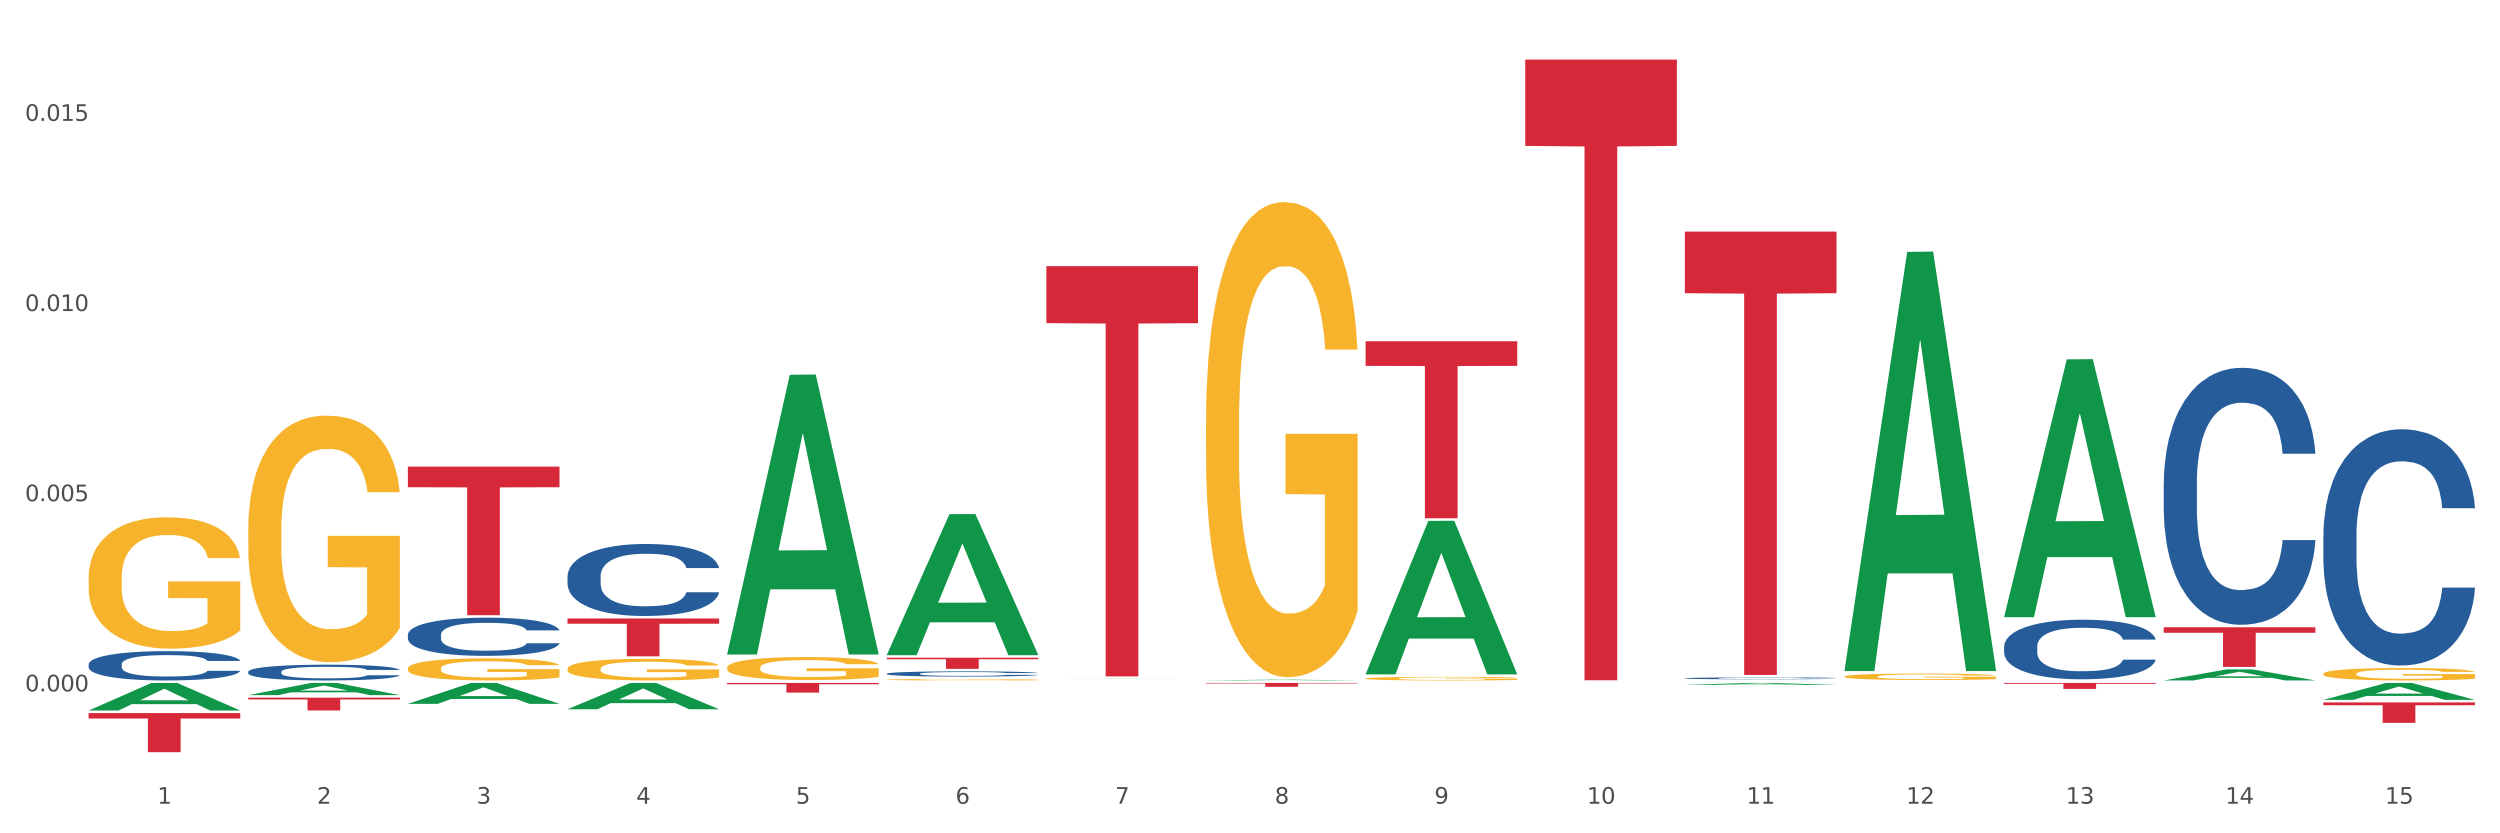 <?xml version="1.0" encoding="utf-8" standalone="no"?>
<!DOCTYPE svg PUBLIC "-//W3C//DTD SVG 1.1//EN"
  "http://www.w3.org/Graphics/SVG/1.1/DTD/svg11.dtd">
<svg xmlns:xlink="http://www.w3.org/1999/xlink" width="1080pt" height="360pt" viewBox="0 0 1080 360" xmlns="http://www.w3.org/2000/svg" version="1.1">
 <rect x="0" y="0" width="1080" height="360" fill="#333333" stroke="none"/>
 <defs>
  <style type="text/css">*{stroke-linejoin: round; stroke-linecap: butt}</style>
 </defs>
 <g id="figure_1">
  <g id="patch_1">
   <path d="M 0 360 
L 1080 360 
L 1080 0 
L 0 0 
z
" style="fill: #ffffff; stroke: #ffffff; stroke-linejoin: miter"/>
  </g>
  <g id="axes_1">
   <g id="matplotlib.axis_1">
    <g id="xtick_1">
     <g id="text_1">
      <!-- 1 -->
      <g style="fill: #4d4d4d" transform="translate(67.984 347.204) scale(0.096 -0.096)">
       <defs>
        <path id="DejaVuSans-31" d="M 794 531 
L 1825 531 
L 1825 4091 
L 703 3866 
L 703 4441 
L 1819 4666 
L 2450 4666 
L 2450 531 
L 3481 531 
L 3481 0 
L 794 0 
L 794 531 
z
" transform="scale(0.016)"/>
       </defs>
       <use xlink:href="#DejaVuSans-31"/>
      </g>
     </g>
    </g>
    <g id="xtick_2">
     <g id="text_2">
      <!-- 2 -->
      <g style="fill: #4d4d4d" transform="translate(136.942 347.204) scale(0.096 -0.096)">
       <defs>
        <path id="DejaVuSans-32" d="M 1228 531 
L 3431 531 
L 3431 0 
L 469 0 
L 469 531 
Q 828 903 1448 1529 
Q 2069 2156 2228 2338 
Q 2531 2678 2651 2914 
Q 2772 3150 2772 3378 
Q 2772 3750 2511 3984 
Q 2250 4219 1831 4219 
Q 1534 4219 1204 4116 
Q 875 4013 500 3803 
L 500 4441 
Q 881 4594 1212 4672 
Q 1544 4750 1819 4750 
Q 2544 4750 2975 4387 
Q 3406 4025 3406 3419 
Q 3406 3131 3298 2873 
Q 3191 2616 2906 2266 
Q 2828 2175 2409 1742 
Q 1991 1309 1228 531 
z
" transform="scale(0.016)"/>
       </defs>
       <use xlink:href="#DejaVuSans-32"/>
      </g>
     </g>
    </g>
    <g id="xtick_3">
     <g id="text_3">
      <!-- 3 -->
      <g style="fill: #4d4d4d" transform="translate(205.899 347.204) scale(0.096 -0.096)">
       <defs>
        <path id="DejaVuSans-33" d="M 2597 2516 
Q 3050 2419 3304 2112 
Q 3559 1806 3559 1356 
Q 3559 666 3084 287 
Q 2609 -91 1734 -91 
Q 1441 -91 1130 -33 
Q 819 25 488 141 
L 488 750 
Q 750 597 1062 519 
Q 1375 441 1716 441 
Q 2309 441 2620 675 
Q 2931 909 2931 1356 
Q 2931 1769 2642 2001 
Q 2353 2234 1838 2234 
L 1294 2234 
L 1294 2753 
L 1863 2753 
Q 2328 2753 2575 2939 
Q 2822 3125 2822 3475 
Q 2822 3834 2567 4026 
Q 2313 4219 1838 4219 
Q 1578 4219 1281 4162 
Q 984 4106 628 3988 
L 628 4550 
Q 988 4650 1302 4700 
Q 1616 4750 1894 4750 
Q 2613 4750 3031 4423 
Q 3450 4097 3450 3541 
Q 3450 3153 3228 2886 
Q 3006 2619 2597 2516 
z
" transform="scale(0.016)"/>
       </defs>
       <use xlink:href="#DejaVuSans-33"/>
      </g>
     </g>
    </g>
    <g id="xtick_4">
     <g id="text_4">
      <!-- 4 -->
      <g style="fill: #4d4d4d" transform="translate(274.857 347.204) scale(0.096 -0.096)">
       <defs>
        <path id="DejaVuSans-34" d="M 2419 4116 
L 825 1625 
L 2419 1625 
L 2419 4116 
z
M 2253 4666 
L 3047 4666 
L 3047 1625 
L 3713 1625 
L 3713 1100 
L 3047 1100 
L 3047 0 
L 2419 0 
L 2419 1100 
L 313 1100 
L 313 1709 
L 2253 4666 
z
" transform="scale(0.016)"/>
       </defs>
       <use xlink:href="#DejaVuSans-34"/>
      </g>
     </g>
    </g>
    <g id="xtick_5">
     <g id="text_5">
      <!-- 5 -->
      <g style="fill: #4d4d4d" transform="translate(343.815 347.204) scale(0.096 -0.096)">
       <defs>
        <path id="DejaVuSans-35" d="M 691 4666 
L 3169 4666 
L 3169 4134 
L 1269 4134 
L 1269 2991 
Q 1406 3038 1543 3061 
Q 1681 3084 1819 3084 
Q 2600 3084 3056 2656 
Q 3513 2228 3513 1497 
Q 3513 744 3044 326 
Q 2575 -91 1722 -91 
Q 1428 -91 1123 -41 
Q 819 9 494 109 
L 494 744 
Q 775 591 1075 516 
Q 1375 441 1709 441 
Q 2250 441 2565 725 
Q 2881 1009 2881 1497 
Q 2881 1984 2565 2268 
Q 2250 2553 1709 2553 
Q 1456 2553 1204 2497 
Q 953 2441 691 2322 
L 691 4666 
z
" transform="scale(0.016)"/>
       </defs>
       <use xlink:href="#DejaVuSans-35"/>
      </g>
     </g>
    </g>
    <g id="xtick_6">
     <g id="text_6">
      <!-- 6 -->
      <g style="fill: #4d4d4d" transform="translate(412.772 347.204) scale(0.096 -0.096)">
       <defs>
        <path id="DejaVuSans-36" d="M 2113 2584 
Q 1688 2584 1439 2293 
Q 1191 2003 1191 1497 
Q 1191 994 1439 701 
Q 1688 409 2113 409 
Q 2538 409 2786 701 
Q 3034 994 3034 1497 
Q 3034 2003 2786 2293 
Q 2538 2584 2113 2584 
z
M 3366 4563 
L 3366 3988 
Q 3128 4100 2886 4159 
Q 2644 4219 2406 4219 
Q 1781 4219 1451 3797 
Q 1122 3375 1075 2522 
Q 1259 2794 1537 2939 
Q 1816 3084 2150 3084 
Q 2853 3084 3261 2657 
Q 3669 2231 3669 1497 
Q 3669 778 3244 343 
Q 2819 -91 2113 -91 
Q 1303 -91 875 529 
Q 447 1150 447 2328 
Q 447 3434 972 4092 
Q 1497 4750 2381 4750 
Q 2619 4750 2861 4703 
Q 3103 4656 3366 4563 
z
" transform="scale(0.016)"/>
       </defs>
       <use xlink:href="#DejaVuSans-36"/>
      </g>
     </g>
    </g>
    <g id="xtick_7">
     <g id="text_7">
      <!-- 7 -->
      <g style="fill: #4d4d4d" transform="translate(481.73 347.204) scale(0.096 -0.096)">
       <defs>
        <path id="DejaVuSans-37" d="M 525 4666 
L 3525 4666 
L 3525 4397 
L 1831 0 
L 1172 0 
L 2766 4134 
L 525 4134 
L 525 4666 
z
" transform="scale(0.016)"/>
       </defs>
       <use xlink:href="#DejaVuSans-37"/>
      </g>
     </g>
    </g>
    <g id="xtick_8">
     <g id="text_8">
      <!-- 8 -->
      <g style="fill: #4d4d4d" transform="translate(550.688 347.204) scale(0.096 -0.096)">
       <defs>
        <path id="DejaVuSans-38" d="M 2034 2216 
Q 1584 2216 1326 1975 
Q 1069 1734 1069 1313 
Q 1069 891 1326 650 
Q 1584 409 2034 409 
Q 2484 409 2743 651 
Q 3003 894 3003 1313 
Q 3003 1734 2745 1975 
Q 2488 2216 2034 2216 
z
M 1403 2484 
Q 997 2584 770 2862 
Q 544 3141 544 3541 
Q 544 4100 942 4425 
Q 1341 4750 2034 4750 
Q 2731 4750 3128 4425 
Q 3525 4100 3525 3541 
Q 3525 3141 3298 2862 
Q 3072 2584 2669 2484 
Q 3125 2378 3379 2068 
Q 3634 1759 3634 1313 
Q 3634 634 3220 271 
Q 2806 -91 2034 -91 
Q 1263 -91 848 271 
Q 434 634 434 1313 
Q 434 1759 690 2068 
Q 947 2378 1403 2484 
z
M 1172 3481 
Q 1172 3119 1398 2916 
Q 1625 2713 2034 2713 
Q 2441 2713 2670 2916 
Q 2900 3119 2900 3481 
Q 2900 3844 2670 4047 
Q 2441 4250 2034 4250 
Q 1625 4250 1398 4047 
Q 1172 3844 1172 3481 
z
" transform="scale(0.016)"/>
       </defs>
       <use xlink:href="#DejaVuSans-38"/>
      </g>
     </g>
    </g>
    <g id="xtick_9">
     <g id="text_9">
      <!-- 9 -->
      <g style="fill: #4d4d4d" transform="translate(619.645 347.204) scale(0.096 -0.096)">
       <defs>
        <path id="DejaVuSans-39" d="M 703 97 
L 703 672 
Q 941 559 1184 500 
Q 1428 441 1663 441 
Q 2288 441 2617 861 
Q 2947 1281 2994 2138 
Q 2813 1869 2534 1725 
Q 2256 1581 1919 1581 
Q 1219 1581 811 2004 
Q 403 2428 403 3163 
Q 403 3881 828 4315 
Q 1253 4750 1959 4750 
Q 2769 4750 3195 4129 
Q 3622 3509 3622 2328 
Q 3622 1225 3098 567 
Q 2575 -91 1691 -91 
Q 1453 -91 1209 -44 
Q 966 3 703 97 
z
M 1959 2075 
Q 2384 2075 2632 2365 
Q 2881 2656 2881 3163 
Q 2881 3666 2632 3958 
Q 2384 4250 1959 4250 
Q 1534 4250 1286 3958 
Q 1038 3666 1038 3163 
Q 1038 2656 1286 2365 
Q 1534 2075 1959 2075 
z
" transform="scale(0.016)"/>
       </defs>
       <use xlink:href="#DejaVuSans-39"/>
      </g>
     </g>
    </g>
    <g id="xtick_10">
     <g id="text_10">
      <!-- 10 -->
      <g style="fill: #4d4d4d" transform="translate(685.549 347.204) scale(0.096 -0.096)">
       <defs>
        <path id="DejaVuSans-30" d="M 2034 4250 
Q 1547 4250 1301 3770 
Q 1056 3291 1056 2328 
Q 1056 1369 1301 889 
Q 1547 409 2034 409 
Q 2525 409 2770 889 
Q 3016 1369 3016 2328 
Q 3016 3291 2770 3770 
Q 2525 4250 2034 4250 
z
M 2034 4750 
Q 2819 4750 3233 4129 
Q 3647 3509 3647 2328 
Q 3647 1150 3233 529 
Q 2819 -91 2034 -91 
Q 1250 -91 836 529 
Q 422 1150 422 2328 
Q 422 3509 836 4129 
Q 1250 4750 2034 4750 
z
" transform="scale(0.016)"/>
       </defs>
       <use xlink:href="#DejaVuSans-31"/>
       <use xlink:href="#DejaVuSans-30" transform="translate(63.623 0)"/>
      </g>
     </g>
    </g>
    <g id="xtick_11">
     <g id="text_11">
      <!-- 11 -->
      <g style="fill: #4d4d4d" transform="translate(754.506 347.204) scale(0.096 -0.096)">
       <use xlink:href="#DejaVuSans-31"/>
       <use xlink:href="#DejaVuSans-31" transform="translate(63.623 0)"/>
      </g>
     </g>
    </g>
    <g id="xtick_12">
     <g id="text_12">
      <!-- 12 -->
      <g style="fill: #4d4d4d" transform="translate(823.464 347.204) scale(0.096 -0.096)">
       <use xlink:href="#DejaVuSans-31"/>
       <use xlink:href="#DejaVuSans-32" transform="translate(63.623 0)"/>
      </g>
     </g>
    </g>
    <g id="xtick_13">
     <g id="text_13">
      <!-- 13 -->
      <g style="fill: #4d4d4d" transform="translate(892.422 347.204) scale(0.096 -0.096)">
       <use xlink:href="#DejaVuSans-31"/>
       <use xlink:href="#DejaVuSans-33" transform="translate(63.623 0)"/>
      </g>
     </g>
    </g>
    <g id="xtick_14">
     <g id="text_14">
      <!-- 14 -->
      <g style="fill: #4d4d4d" transform="translate(961.379 347.204) scale(0.096 -0.096)">
       <use xlink:href="#DejaVuSans-31"/>
       <use xlink:href="#DejaVuSans-34" transform="translate(63.623 0)"/>
      </g>
     </g>
    </g>
    <g id="xtick_15">
     <g id="text_15">
      <!-- 15 -->
      <g style="fill: #4d4d4d" transform="translate(1030.337 347.204) scale(0.096 -0.096)">
       <use xlink:href="#DejaVuSans-31"/>
       <use xlink:href="#DejaVuSans-35" transform="translate(63.623 0)"/>
      </g>
     </g>
    </g>
    <g id="xtick_16"/>
    <g id="xtick_17"/>
    <g id="xtick_18"/>
    <g id="xtick_19"/>
    <g id="xtick_20"/>
    <g id="xtick_21"/>
    <g id="xtick_22"/>
    <g id="xtick_23"/>
    <g id="xtick_24"/>
    <g id="xtick_25"/>
    <g id="xtick_26"/>
    <g id="xtick_27"/>
    <g id="xtick_28"/>
    <g id="xtick_29"/>
   </g>
   <g id="matplotlib.axis_2">
    <g id="ytick_1">
     <g id="text_16">
      <!-- 0.000 -->
      <g style="fill: #4d4d4d" transform="translate(10.8 298.679) scale(0.096 -0.096)">
       <defs>
        <path id="DejaVuSans-2e" d="M 684 794 
L 1344 794 
L 1344 0 
L 684 0 
L 684 794 
z
" transform="scale(0.016)"/>
       </defs>
       <use xlink:href="#DejaVuSans-30"/>
       <use xlink:href="#DejaVuSans-2e" transform="translate(63.623 0)"/>
       <use xlink:href="#DejaVuSans-30" transform="translate(95.41 0)"/>
       <use xlink:href="#DejaVuSans-30" transform="translate(159.033 0)"/>
       <use xlink:href="#DejaVuSans-30" transform="translate(222.656 0)"/>
      </g>
     </g>
    </g>
    <g id="ytick_2">
     <g id="text_17">
      <!-- 0.005 -->
      <g style="fill: #4d4d4d" transform="translate(10.8 216.525) scale(0.096 -0.096)">
       <use xlink:href="#DejaVuSans-30"/>
       <use xlink:href="#DejaVuSans-2e" transform="translate(63.623 0)"/>
       <use xlink:href="#DejaVuSans-30" transform="translate(95.41 0)"/>
       <use xlink:href="#DejaVuSans-30" transform="translate(159.033 0)"/>
       <use xlink:href="#DejaVuSans-35" transform="translate(222.656 0)"/>
      </g>
     </g>
    </g>
    <g id="ytick_3">
     <g id="text_18">
      <!-- 0.010 -->
      <g style="fill: #4d4d4d" transform="translate(10.8 134.371) scale(0.096 -0.096)">
       <use xlink:href="#DejaVuSans-30"/>
       <use xlink:href="#DejaVuSans-2e" transform="translate(63.623 0)"/>
       <use xlink:href="#DejaVuSans-30" transform="translate(95.41 0)"/>
       <use xlink:href="#DejaVuSans-31" transform="translate(159.033 0)"/>
       <use xlink:href="#DejaVuSans-30" transform="translate(222.656 0)"/>
      </g>
     </g>
    </g>
    <g id="ytick_4">
     <g id="text_19">
      <!-- 0.015 -->
      <g style="fill: #4d4d4d" transform="translate(10.8 52.217) scale(0.096 -0.096)">
       <use xlink:href="#DejaVuSans-30"/>
       <use xlink:href="#DejaVuSans-2e" transform="translate(63.623 0)"/>
       <use xlink:href="#DejaVuSans-30" transform="translate(95.41 0)"/>
       <use xlink:href="#DejaVuSans-31" transform="translate(159.033 0)"/>
       <use xlink:href="#DejaVuSans-35" transform="translate(222.656 0)"/>
      </g>
     </g>
    </g>
    <g id="ytick_5"/>
    <g id="ytick_6"/>
    <g id="ytick_7"/>
    <g id="ytick_8"/>
   </g>
   <g id="PolyCollection_1">
    <path d="M 38.283 306.943 
L 38.351 306.932 
L 65.365 295.043 
L 76.576 295.032 
L 103.793 306.965 
L 90.826 306.965 
L 84.95 304.186 
L 57.058 304.186 
L 56.855 304.231 
L 51.182 306.965 
L 38.283 306.965 
L 38.283 306.943 
L 60.57 302.528 
L 81.438 302.517 
L 71.105 297.575 
L 70.97 297.553 
L 70.835 297.587 
L 60.502 302.517 
L 60.57 302.528 
L 38.283 306.943 
z
" clip-path="url(#p8fd88e76ba)" style="fill: #109648"/>
    <path d="M 520.987 182.142 
L 521.064 181.955 
L 521.064 175.207 
L 521.219 169.396 
L 521.992 155.337 
L 523.152 143.716 
L 524.003 137.53 
L 524.854 132.469 
L 525.859 127.408 
L 527.097 122.159 
L 529.34 114.474 
L 530.732 110.537 
L 532.433 106.413 
L 535.527 100.415 
L 537.77 97.041 
L 540.09 94.229 
L 543.88 90.855 
L 546.355 89.355 
L 548.985 88.231 
L 552.156 87.481 
L 554.554 87.294 
L 559.813 87.856 
L 564.299 89.543 
L 566.464 90.855 
L 569.249 93.104 
L 570.718 94.604 
L 573.116 97.603 
L 575.591 101.54 
L 577.293 104.914 
L 579.845 111.287 
L 581.778 117.66 
L 583.557 125.533 
L 584.485 130.969 
L 585.182 136.03 
L 585.8 141.841 
L 586.419 151.026 
L 572.497 151.026 
L 571.956 144.465 
L 571.105 138.28 
L 569.868 132.281 
L 568.785 128.532 
L 566.929 123.846 
L 565.227 120.847 
L 563.448 118.597 
L 561.282 116.723 
L 559.581 115.786 
L 557.183 115.036 
L 552.465 115.223 
L 549.294 116.723 
L 547.129 118.597 
L 545.736 120.284 
L 544.499 122.159 
L 543.107 124.783 
L 541.483 128.72 
L 540.322 132.281 
L 539.162 136.78 
L 538.234 141.279 
L 537.383 146.527 
L 536.687 152.151 
L 536.146 157.962 
L 535.682 165.085 
L 535.295 176.894 
L 535.295 202.574 
L 535.45 208.385 
L 535.837 216.071 
L 536.301 221.882 
L 537.074 228.817 
L 537.77 233.503 
L 539.085 240.251 
L 540.554 245.875 
L 541.715 249.436 
L 542.875 252.436 
L 544.886 256.559 
L 547.129 259.934 
L 549.062 261.995 
L 551.692 263.87 
L 553.471 264.62 
L 555.018 264.995 
L 558.807 264.995 
L 561.515 264.432 
L 564.531 263.12 
L 566.851 261.433 
L 568.785 259.371 
L 570.95 255.997 
L 572.343 252.81 
L 572.343 213.634 
L 555.327 213.446 
L 555.327 187.391 
L 586.496 187.391 
L 586.496 263.87 
L 585.182 267.806 
L 583.712 271.368 
L 582.165 274.555 
L 579.845 278.491 
L 577.061 282.24 
L 574.586 284.864 
L 571.956 287.114 
L 568.862 289.175 
L 564.84 291.05 
L 562.365 291.8 
L 559.272 292.362 
L 555.636 292.55 
L 552.465 292.175 
L 549.372 291.237 
L 546.123 289.55 
L 542.952 287.114 
L 540.554 284.677 
L 538.157 281.678 
L 535.604 277.741 
L 533.594 273.992 
L 532.047 270.618 
L 530.345 266.307 
L 528.489 260.683 
L 527.097 255.622 
L 525.859 250.374 
L 524.544 243.626 
L 523.616 237.815 
L 522.688 230.504 
L 522.147 225.068 
L 521.528 216.633 
L 521.064 204.824 
L 520.987 182.142 
z
" clip-path="url(#p8fd88e76ba)" style="fill: #f7b32b"/>
    <path d="M 589.944 293.121 
L 590.022 293.119 
L 590.022 293.068 
L 590.176 293.024 
L 590.95 292.918 
L 592.11 292.83 
L 592.961 292.784 
L 593.811 292.745 
L 594.817 292.707 
L 596.054 292.668 
L 598.297 292.609 
L 599.69 292.58 
L 601.391 292.549 
L 604.485 292.503 
L 606.728 292.478 
L 609.048 292.457 
L 612.838 292.431 
L 615.313 292.42 
L 617.943 292.411 
L 621.114 292.406 
L 623.511 292.404 
L 628.771 292.408 
L 633.257 292.421 
L 635.422 292.431 
L 638.206 292.448 
L 639.676 292.459 
L 642.074 292.482 
L 644.549 292.512 
L 646.25 292.537 
L 648.803 292.585 
L 650.736 292.634 
L 652.515 292.693 
L 653.443 292.734 
L 654.139 292.772 
L 654.758 292.816 
L 655.377 292.886 
L 641.455 292.886 
L 640.914 292.836 
L 640.063 292.789 
L 638.825 292.744 
L 637.742 292.716 
L 635.886 292.68 
L 634.185 292.658 
L 632.406 292.641 
L 630.24 292.626 
L 628.539 292.619 
L 626.141 292.614 
L 621.423 292.615 
L 618.252 292.626 
L 616.086 292.641 
L 614.694 292.653 
L 613.457 292.668 
L 612.064 292.687 
L 610.44 292.717 
L 609.28 292.744 
L 608.12 292.778 
L 607.192 292.812 
L 606.341 292.852 
L 605.645 292.894 
L 605.104 292.938 
L 604.639 292.992 
L 604.253 293.081 
L 604.253 293.275 
L 604.407 293.319 
L 604.794 293.377 
L 605.258 293.421 
L 606.032 293.473 
L 606.728 293.509 
L 608.043 293.56 
L 609.512 293.602 
L 610.672 293.629 
L 611.832 293.652 
L 613.843 293.683 
L 616.086 293.708 
L 618.02 293.724 
L 620.65 293.738 
L 622.428 293.744 
L 623.975 293.747 
L 627.765 293.747 
L 630.472 293.742 
L 633.489 293.733 
L 635.809 293.72 
L 637.742 293.704 
L 639.908 293.679 
L 641.3 293.655 
L 641.3 293.359 
L 624.285 293.357 
L 624.285 293.16 
L 655.454 293.16 
L 655.454 293.738 
L 654.139 293.768 
L 652.67 293.795 
L 651.123 293.819 
L 648.803 293.849 
L 646.018 293.877 
L 643.543 293.897 
L 640.914 293.914 
L 637.82 293.929 
L 633.798 293.944 
L 631.323 293.949 
L 628.229 293.953 
L 624.594 293.955 
L 621.423 293.952 
L 618.329 293.945 
L 615.081 293.932 
L 611.91 293.914 
L 609.512 293.895 
L 607.114 293.873 
L 604.562 293.843 
L 602.551 293.815 
L 601.004 293.789 
L 599.303 293.757 
L 597.447 293.714 
L 596.054 293.676 
L 594.817 293.636 
L 593.502 293.585 
L 592.574 293.541 
L 591.646 293.486 
L 591.104 293.445 
L 590.486 293.381 
L 590.022 293.292 
L 589.944 293.121 
z
" clip-path="url(#p8fd88e76ba)" style="fill: #f7b32b"/>
    <path d="M 796.817 292.268 
L 796.895 292.265 
L 796.895 292.174 
L 797.049 292.095 
L 797.823 291.905 
L 798.983 291.748 
L 799.834 291.664 
L 800.684 291.596 
L 801.69 291.527 
L 802.927 291.456 
L 805.17 291.352 
L 806.563 291.299 
L 808.264 291.243 
L 811.358 291.162 
L 813.601 291.116 
L 815.921 291.078 
L 819.711 291.032 
L 822.186 291.012 
L 824.816 290.997 
L 827.987 290.987 
L 830.384 290.984 
L 835.644 290.992 
L 840.129 291.015 
L 842.295 291.032 
L 845.079 291.063 
L 846.549 291.083 
L 848.947 291.124 
L 851.422 291.177 
L 853.123 291.223 
L 855.676 291.309 
L 857.609 291.395 
L 859.388 291.502 
L 860.316 291.575 
L 861.012 291.644 
L 861.631 291.722 
L 862.25 291.847 
L 848.328 291.847 
L 847.786 291.758 
L 846.936 291.674 
L 845.698 291.593 
L 844.615 291.542 
L 842.759 291.479 
L 841.058 291.438 
L 839.279 291.408 
L 837.113 291.382 
L 835.412 291.37 
L 833.014 291.36 
L 828.296 291.362 
L 825.125 291.382 
L 822.959 291.408 
L 821.567 291.431 
L 820.33 291.456 
L 818.937 291.492 
L 817.313 291.545 
L 816.153 291.593 
L 814.993 291.654 
L 814.065 291.715 
L 813.214 291.786 
L 812.518 291.862 
L 811.977 291.941 
L 811.512 292.037 
L 811.126 292.197 
L 811.126 292.544 
L 811.28 292.623 
L 811.667 292.727 
L 812.131 292.806 
L 812.905 292.9 
L 813.601 292.963 
L 814.916 293.054 
L 816.385 293.13 
L 817.545 293.179 
L 818.705 293.219 
L 820.716 293.275 
L 822.959 293.321 
L 824.893 293.349 
L 827.523 293.374 
L 829.301 293.384 
L 830.848 293.389 
L 834.638 293.389 
L 837.345 293.382 
L 840.362 293.364 
L 842.682 293.341 
L 844.615 293.313 
L 846.781 293.267 
L 848.173 293.224 
L 848.173 292.694 
L 831.158 292.692 
L 831.158 292.339 
L 862.327 292.339 
L 862.327 293.374 
L 861.012 293.427 
L 859.543 293.476 
L 857.996 293.519 
L 855.676 293.572 
L 852.891 293.623 
L 850.416 293.658 
L 847.786 293.689 
L 844.693 293.717 
L 840.671 293.742 
L 838.196 293.752 
L 835.102 293.76 
L 831.467 293.762 
L 828.296 293.757 
L 825.202 293.744 
L 821.954 293.722 
L 818.783 293.689 
L 816.385 293.656 
L 813.987 293.615 
L 811.435 293.562 
L 809.424 293.511 
L 807.877 293.465 
L 806.176 293.407 
L 804.32 293.331 
L 802.927 293.262 
L 801.69 293.191 
L 800.375 293.1 
L 799.447 293.021 
L 798.519 292.922 
L 797.977 292.849 
L 797.359 292.735 
L 796.895 292.575 
L 796.817 292.268 
z
" clip-path="url(#p8fd88e76ba)" style="fill: #f7b32b"/>
    <path d="M 1003.69 291.066 
L 1003.768 291.061 
L 1003.768 290.885 
L 1003.922 290.733 
L 1004.696 290.365 
L 1005.856 290.061 
L 1006.707 289.899 
L 1007.557 289.766 
L 1008.563 289.634 
L 1009.8 289.497 
L 1012.043 289.296 
L 1013.435 289.193 
L 1015.137 289.085 
L 1018.231 288.928 
L 1020.474 288.839 
L 1022.794 288.766 
L 1026.584 288.678 
L 1029.059 288.638 
L 1031.688 288.609 
L 1034.86 288.589 
L 1037.257 288.584 
L 1042.517 288.599 
L 1047.002 288.643 
L 1049.168 288.678 
L 1051.952 288.736 
L 1053.422 288.776 
L 1055.82 288.854 
L 1058.295 288.957 
L 1059.996 289.045 
L 1062.548 289.212 
L 1064.482 289.379 
L 1066.261 289.585 
L 1067.189 289.727 
L 1067.885 289.86 
L 1068.504 290.012 
L 1069.123 290.252 
L 1055.201 290.252 
L 1054.659 290.08 
L 1053.809 289.918 
L 1052.571 289.761 
L 1051.488 289.663 
L 1049.632 289.541 
L 1047.931 289.462 
L 1046.152 289.403 
L 1043.986 289.354 
L 1042.285 289.33 
L 1039.887 289.31 
L 1035.169 289.315 
L 1031.998 289.354 
L 1029.832 289.403 
L 1028.44 289.448 
L 1027.203 289.497 
L 1025.81 289.565 
L 1024.186 289.668 
L 1023.026 289.761 
L 1021.866 289.879 
L 1020.938 289.997 
L 1020.087 290.134 
L 1019.391 290.281 
L 1018.85 290.433 
L 1018.385 290.62 
L 1017.999 290.929 
L 1017.999 291.601 
L 1018.153 291.753 
L 1018.54 291.954 
L 1019.004 292.106 
L 1019.778 292.287 
L 1020.474 292.41 
L 1021.789 292.587 
L 1023.258 292.734 
L 1024.418 292.827 
L 1025.578 292.905 
L 1027.589 293.013 
L 1029.832 293.101 
L 1031.766 293.155 
L 1034.396 293.204 
L 1036.174 293.224 
L 1037.721 293.234 
L 1041.511 293.234 
L 1044.218 293.219 
L 1047.235 293.185 
L 1049.555 293.141 
L 1051.488 293.087 
L 1053.654 292.998 
L 1055.046 292.915 
L 1055.046 291.89 
L 1038.031 291.885 
L 1038.031 291.203 
L 1069.2 291.203 
L 1069.2 293.204 
L 1067.885 293.307 
L 1066.416 293.401 
L 1064.869 293.484 
L 1062.548 293.587 
L 1059.764 293.685 
L 1057.289 293.754 
L 1054.659 293.813 
L 1051.566 293.867 
L 1047.544 293.916 
L 1045.069 293.935 
L 1041.975 293.95 
L 1038.34 293.955 
L 1035.169 293.945 
L 1032.075 293.921 
L 1028.827 293.876 
L 1025.656 293.813 
L 1023.258 293.749 
L 1020.86 293.67 
L 1018.308 293.567 
L 1016.297 293.469 
L 1014.75 293.381 
L 1013.049 293.268 
L 1011.193 293.121 
L 1009.8 292.989 
L 1008.563 292.851 
L 1007.248 292.675 
L 1006.32 292.523 
L 1005.392 292.331 
L 1004.85 292.189 
L 1004.232 291.969 
L 1003.768 291.66 
L 1003.69 291.066 
z
" clip-path="url(#p8fd88e76ba)" style="fill: #f7b32b"/>
    <path d="M 1003.69 231.3 
L 1003.768 231.207 
L 1003.768 228.597 
L 1004 225.055 
L 1004.852 218.53 
L 1005.936 213.59 
L 1007.794 207.811 
L 1008.801 205.387 
L 1010.117 202.684 
L 1012.828 198.303 
L 1015.925 194.575 
L 1018.093 192.524 
L 1019.719 191.219 
L 1023.359 188.889 
L 1025.449 187.863 
L 1027.618 187.025 
L 1029.476 186.465 
L 1032.573 185.813 
L 1035.051 185.533 
L 1037.916 185.44 
L 1040.317 185.533 
L 1043.492 185.906 
L 1048.138 187.025 
L 1049.919 187.677 
L 1052.319 188.796 
L 1054.797 190.287 
L 1056.81 191.778 
L 1059.133 193.922 
L 1061.534 196.719 
L 1063.857 200.261 
L 1065.483 203.523 
L 1066.8 206.972 
L 1067.961 211.167 
L 1068.813 215.734 
L 1069.2 219.556 
L 1055.029 219.556 
L 1054.642 216.107 
L 1053.868 212.378 
L 1053.094 209.862 
L 1052.242 207.811 
L 1050.925 205.481 
L 1049.764 203.989 
L 1047.828 202.218 
L 1046.047 201.1 
L 1044.576 200.447 
L 1042.795 199.888 
L 1039 199.329 
L 1036.29 199.329 
L 1034.587 199.515 
L 1032.496 199.981 
L 1030.715 200.634 
L 1028.624 201.752 
L 1026.998 202.964 
L 1025.372 204.548 
L 1024.443 205.667 
L 1023.049 207.718 
L 1022.12 209.395 
L 1020.881 212.285 
L 1020.184 214.336 
L 1018.945 219.649 
L 1018.403 223.564 
L 1018.171 226.267 
L 1018.016 229.25 
L 1018.016 243.791 
L 1018.48 250.316 
L 1018.867 253.112 
L 1019.487 256.281 
L 1020.648 260.383 
L 1022.352 264.391 
L 1024.133 267.28 
L 1025.604 269.051 
L 1026.998 270.356 
L 1028.392 271.382 
L 1030.095 272.314 
L 1031.489 272.873 
L 1033.58 273.432 
L 1036.058 273.712 
L 1037.994 273.712 
L 1041.943 273.246 
L 1043.724 272.78 
L 1045.428 272.127 
L 1047.286 271.102 
L 1048.757 269.983 
L 1049.609 269.144 
L 1051.003 267.373 
L 1052.087 265.509 
L 1053.016 263.365 
L 1053.636 261.501 
L 1054.333 258.705 
L 1054.875 255.535 
L 1055.029 253.858 
L 1069.2 253.858 
L 1068.89 257.213 
L 1068.348 260.476 
L 1067.264 264.857 
L 1066.412 267.373 
L 1065.096 270.449 
L 1063.702 273.059 
L 1061.766 275.949 
L 1059.985 278.093 
L 1058.127 279.957 
L 1056.114 281.635 
L 1052.474 283.965 
L 1051.158 284.618 
L 1048.37 285.736 
L 1046.202 286.389 
L 1043.027 287.041 
L 1039.775 287.414 
L 1036.368 287.507 
L 1033.348 287.321 
L 1030.018 286.762 
L 1027.927 286.202 
L 1025.604 285.363 
L 1022.894 284.058 
L 1020.339 282.474 
L 1017.938 280.61 
L 1015.693 278.466 
L 1013.602 276.042 
L 1010.892 272.034 
L 1008.878 268.119 
L 1007.407 264.484 
L 1006.4 261.408 
L 1005.394 257.493 
L 1004.852 254.79 
L 1004 248.265 
L 1003.69 242.206 
L 1003.69 231.3 
z
" clip-path="url(#p8fd88e76ba)" style="fill: #255c99"/>
    <path d="M 934.733 208.776 
L 934.81 208.675 
L 934.81 205.836 
L 935.042 201.984 
L 935.894 194.887 
L 936.978 189.514 
L 938.837 183.228 
L 939.843 180.592 
L 941.16 177.652 
L 943.87 172.887 
L 946.967 168.832 
L 949.135 166.601 
L 950.762 165.182 
L 954.401 162.647 
L 956.492 161.532 
L 958.66 160.62 
L 960.518 160.011 
L 963.616 159.302 
L 966.094 158.997 
L 968.959 158.896 
L 971.359 158.997 
L 974.534 159.403 
L 979.18 160.62 
L 980.961 161.329 
L 983.362 162.546 
L 985.839 164.168 
L 987.853 165.79 
L 990.176 168.122 
L 992.576 171.163 
L 994.899 175.016 
L 996.525 178.564 
L 997.842 182.316 
L 999.003 186.878 
L 999.855 191.845 
L 1000.242 196.002 
L 986.072 196.002 
L 985.685 192.251 
L 984.91 188.196 
L 984.136 185.458 
L 983.284 183.228 
L 981.968 180.693 
L 980.806 179.071 
L 978.87 177.145 
L 977.089 175.928 
L 975.618 175.219 
L 973.837 174.61 
L 970.043 174.002 
L 967.333 174.002 
L 965.629 174.205 
L 963.538 174.712 
L 961.757 175.421 
L 959.667 176.638 
L 958.04 177.956 
L 956.414 179.68 
L 955.485 180.896 
L 954.091 183.127 
L 953.162 184.951 
L 951.923 188.094 
L 951.226 190.325 
L 949.987 196.104 
L 949.445 200.362 
L 949.213 203.302 
L 949.058 206.546 
L 949.058 222.362 
L 949.523 229.458 
L 949.91 232.5 
L 950.529 235.947 
L 951.691 240.408 
L 953.394 244.767 
L 955.175 247.91 
L 956.647 249.836 
L 958.04 251.256 
L 959.434 252.371 
L 961.138 253.385 
L 962.532 253.993 
L 964.622 254.601 
L 967.1 254.906 
L 969.036 254.906 
L 972.985 254.399 
L 974.766 253.892 
L 976.47 253.182 
L 978.328 252.067 
L 979.8 250.85 
L 980.651 249.938 
L 982.045 248.012 
L 983.129 245.984 
L 984.058 243.652 
L 984.678 241.624 
L 985.375 238.583 
L 985.917 235.136 
L 986.072 233.311 
L 1000.242 233.311 
L 999.933 236.961 
L 999.391 240.509 
L 998.306 245.274 
L 997.455 248.012 
L 996.138 251.357 
L 994.744 254.196 
L 992.809 257.339 
L 991.028 259.671 
L 989.169 261.698 
L 987.156 263.523 
L 983.516 266.058 
L 982.2 266.767 
L 979.412 267.984 
L 977.244 268.694 
L 974.069 269.403 
L 970.817 269.809 
L 967.41 269.91 
L 964.39 269.707 
L 961.06 269.099 
L 958.97 268.491 
L 956.647 267.578 
L 953.936 266.159 
L 951.381 264.436 
L 948.981 262.408 
L 946.735 260.076 
L 944.644 257.44 
L 941.934 253.081 
L 939.921 248.823 
L 938.449 244.869 
L 937.443 241.523 
L 936.436 237.265 
L 935.894 234.325 
L 935.042 227.228 
L 934.733 220.638 
L 934.733 208.776 
z
" clip-path="url(#p8fd88e76ba)" style="fill: #255c99"/>
    <path d="M 865.775 279.276 
L 865.852 279.253 
L 865.852 278.595 
L 866.085 277.701 
L 866.936 276.056 
L 868.021 274.81 
L 869.879 273.353 
L 870.886 272.742 
L 872.202 272.061 
L 874.912 270.956 
L 878.01 270.016 
L 880.178 269.499 
L 881.804 269.17 
L 885.443 268.582 
L 887.534 268.324 
L 889.702 268.112 
L 891.561 267.971 
L 894.658 267.807 
L 897.136 267.736 
L 900.001 267.713 
L 902.402 267.736 
L 905.576 267.83 
L 910.222 268.112 
L 912.003 268.277 
L 914.404 268.559 
L 916.882 268.935 
L 918.895 269.311 
L 921.218 269.851 
L 923.619 270.556 
L 925.942 271.45 
L 927.568 272.272 
L 928.884 273.142 
L 930.046 274.199 
L 930.898 275.351 
L 931.285 276.315 
L 917.114 276.315 
L 916.727 275.445 
L 915.953 274.505 
L 915.178 273.87 
L 914.326 273.353 
L 913.01 272.766 
L 911.849 272.39 
L 909.913 271.943 
L 908.132 271.661 
L 906.66 271.497 
L 904.879 271.356 
L 901.085 271.215 
L 898.375 271.215 
L 896.671 271.262 
L 894.581 271.379 
L 892.8 271.544 
L 890.709 271.826 
L 889.083 272.131 
L 887.457 272.531 
L 886.527 272.813 
L 885.134 273.33 
L 884.204 273.753 
L 882.965 274.481 
L 882.269 274.999 
L 881.03 276.338 
L 880.488 277.325 
L 880.255 278.007 
L 880.1 278.759 
L 880.1 282.426 
L 880.565 284.071 
L 880.952 284.776 
L 881.572 285.575 
L 882.733 286.609 
L 884.437 287.62 
L 886.218 288.348 
L 887.689 288.795 
L 889.083 289.124 
L 890.477 289.382 
L 892.18 289.618 
L 893.574 289.759 
L 895.665 289.9 
L 898.143 289.97 
L 900.078 289.97 
L 904.028 289.853 
L 905.809 289.735 
L 907.512 289.571 
L 909.371 289.312 
L 910.842 289.03 
L 911.694 288.818 
L 913.088 288.372 
L 914.172 287.902 
L 915.101 287.361 
L 915.72 286.891 
L 916.417 286.186 
L 916.959 285.387 
L 917.114 284.964 
L 931.285 284.964 
L 930.975 285.81 
L 930.433 286.633 
L 929.349 287.737 
L 928.497 288.372 
L 927.181 289.147 
L 925.787 289.806 
L 923.851 290.534 
L 922.07 291.075 
L 920.212 291.545 
L 918.198 291.968 
L 914.559 292.555 
L 913.242 292.72 
L 910.455 293.002 
L 908.287 293.167 
L 905.112 293.331 
L 901.859 293.425 
L 898.452 293.449 
L 895.432 293.402 
L 892.103 293.261 
L 890.012 293.12 
L 887.689 292.908 
L 884.979 292.579 
L 882.423 292.179 
L 880.023 291.709 
L 877.777 291.169 
L 875.687 290.558 
L 872.976 289.547 
L 870.963 288.56 
L 869.492 287.643 
L 868.485 286.868 
L 867.478 285.881 
L 866.936 285.199 
L 866.085 283.554 
L 865.775 282.026 
L 865.775 279.276 
z
" clip-path="url(#p8fd88e76ba)" style="fill: #255c99"/>
    <path d="M 727.86 293.009 
L 727.937 293.008 
L 727.937 292.988 
L 728.169 292.959 
L 729.021 292.908 
L 730.105 292.869 
L 731.964 292.823 
L 732.97 292.803 
L 734.287 292.782 
L 736.997 292.747 
L 740.094 292.718 
L 742.262 292.701 
L 743.889 292.691 
L 747.528 292.673 
L 749.619 292.665 
L 751.787 292.658 
L 753.645 292.653 
L 756.743 292.648 
L 759.221 292.646 
L 762.086 292.645 
L 764.486 292.646 
L 767.661 292.649 
L 772.307 292.658 
L 774.088 292.663 
L 776.489 292.672 
L 778.967 292.684 
L 780.98 292.696 
L 783.303 292.713 
L 785.703 292.735 
L 788.026 292.763 
L 789.652 292.789 
L 790.969 292.816 
L 792.13 292.849 
L 792.982 292.886 
L 793.369 292.916 
L 779.199 292.916 
L 778.812 292.889 
L 778.037 292.859 
L 777.263 292.839 
L 776.411 292.823 
L 775.095 292.804 
L 773.933 292.792 
L 771.997 292.778 
L 770.216 292.769 
L 768.745 292.764 
L 766.964 292.76 
L 763.17 292.755 
L 760.46 292.755 
L 758.756 292.757 
L 756.665 292.761 
L 754.884 292.766 
L 752.794 292.775 
L 751.167 292.784 
L 749.541 292.797 
L 748.612 292.806 
L 747.218 292.822 
L 746.289 292.835 
L 745.05 292.858 
L 744.353 292.874 
L 743.114 292.917 
L 742.572 292.948 
L 742.34 292.969 
L 742.185 292.993 
L 742.185 293.108 
L 742.65 293.16 
L 743.037 293.182 
L 743.656 293.207 
L 744.818 293.24 
L 746.521 293.271 
L 748.302 293.294 
L 749.774 293.308 
L 751.167 293.319 
L 752.561 293.327 
L 754.265 293.334 
L 755.659 293.339 
L 757.749 293.343 
L 760.227 293.345 
L 762.163 293.345 
L 766.112 293.342 
L 767.893 293.338 
L 769.597 293.333 
L 771.455 293.325 
L 772.927 293.316 
L 773.778 293.309 
L 775.172 293.295 
L 776.256 293.28 
L 777.186 293.263 
L 777.805 293.249 
L 778.502 293.226 
L 779.044 293.201 
L 779.199 293.188 
L 793.369 293.188 
L 793.06 293.215 
L 792.518 293.24 
L 791.433 293.275 
L 790.582 293.295 
L 789.265 293.32 
L 787.871 293.34 
L 785.936 293.363 
L 784.155 293.38 
L 782.296 293.395 
L 780.283 293.408 
L 776.643 293.427 
L 775.327 293.432 
L 772.539 293.441 
L 770.371 293.446 
L 767.196 293.451 
L 763.944 293.454 
L 760.537 293.455 
L 757.517 293.453 
L 754.187 293.449 
L 752.097 293.444 
L 749.774 293.438 
L 747.063 293.427 
L 744.508 293.415 
L 742.108 293.4 
L 739.862 293.383 
L 737.771 293.364 
L 735.061 293.332 
L 733.048 293.301 
L 731.576 293.272 
L 730.57 293.248 
L 729.563 293.217 
L 729.021 293.195 
L 728.169 293.144 
L 727.86 293.096 
L 727.86 293.009 
z
" clip-path="url(#p8fd88e76ba)" style="fill: #255c99"/>
    <path d="M 383.071 291.038 
L 383.149 291.036 
L 383.149 290.979 
L 383.381 290.9 
L 384.233 290.756 
L 385.317 290.647 
L 387.175 290.52 
L 388.182 290.466 
L 389.498 290.406 
L 392.209 290.31 
L 395.306 290.227 
L 397.474 290.182 
L 399.1 290.153 
L 402.74 290.102 
L 404.83 290.079 
L 406.999 290.061 
L 408.857 290.048 
L 411.954 290.034 
L 414.432 290.028 
L 417.297 290.026 
L 419.698 290.028 
L 422.873 290.036 
L 427.519 290.061 
L 429.3 290.075 
L 431.7 290.1 
L 434.178 290.133 
L 436.192 290.166 
L 438.515 290.213 
L 440.915 290.275 
L 443.238 290.353 
L 444.864 290.425 
L 446.181 290.501 
L 447.342 290.594 
L 448.194 290.695 
L 448.581 290.779 
L 434.411 290.779 
L 434.023 290.703 
L 433.249 290.62 
L 432.475 290.565 
L 431.623 290.52 
L 430.306 290.468 
L 429.145 290.435 
L 427.209 290.396 
L 425.428 290.371 
L 423.957 290.357 
L 422.176 290.345 
L 418.382 290.332 
L 415.671 290.332 
L 413.968 290.336 
L 411.877 290.347 
L 410.096 290.361 
L 408.005 290.386 
L 406.379 290.413 
L 404.753 290.448 
L 403.824 290.472 
L 402.43 290.518 
L 401.501 290.555 
L 400.262 290.618 
L 399.565 290.664 
L 398.326 290.781 
L 397.784 290.867 
L 397.552 290.927 
L 397.397 290.993 
L 397.397 291.314 
L 397.861 291.458 
L 398.248 291.52 
L 398.868 291.59 
L 400.029 291.68 
L 401.733 291.769 
L 403.514 291.833 
L 404.985 291.872 
L 406.379 291.9 
L 407.773 291.923 
L 409.477 291.944 
L 410.87 291.956 
L 412.961 291.968 
L 415.439 291.975 
L 417.375 291.975 
L 421.324 291.964 
L 423.105 291.954 
L 424.809 291.94 
L 426.667 291.917 
L 428.138 291.892 
L 428.99 291.874 
L 430.384 291.835 
L 431.468 291.793 
L 432.397 291.746 
L 433.017 291.705 
L 433.714 291.643 
L 434.256 291.573 
L 434.411 291.536 
L 448.581 291.536 
L 448.271 291.61 
L 447.729 291.682 
L 446.645 291.779 
L 445.793 291.835 
L 444.477 291.903 
L 443.083 291.96 
L 441.147 292.024 
L 439.366 292.071 
L 437.508 292.112 
L 435.495 292.15 
L 431.855 292.201 
L 430.539 292.215 
L 427.751 292.24 
L 425.583 292.254 
L 422.408 292.269 
L 419.156 292.277 
L 415.749 292.279 
L 412.729 292.275 
L 409.399 292.263 
L 407.308 292.25 
L 404.985 292.232 
L 402.275 292.203 
L 399.72 292.168 
L 397.319 292.127 
L 395.074 292.08 
L 392.983 292.026 
L 390.273 291.938 
L 388.259 291.851 
L 386.788 291.771 
L 385.782 291.703 
L 384.775 291.617 
L 384.233 291.557 
L 383.381 291.413 
L 383.071 291.279 
L 383.071 291.038 
z
" clip-path="url(#p8fd88e76ba)" style="fill: #255c99"/>
    <path d="M 245.156 248.978 
L 245.233 248.949 
L 245.233 248.154 
L 245.466 247.074 
L 246.317 245.086 
L 247.402 243.58 
L 249.26 241.819 
L 250.267 241.08 
L 251.583 240.256 
L 254.293 238.921 
L 257.391 237.785 
L 259.559 237.16 
L 261.185 236.762 
L 264.824 236.052 
L 266.915 235.739 
L 269.083 235.484 
L 270.942 235.313 
L 274.039 235.114 
L 276.517 235.029 
L 279.382 235.001 
L 281.783 235.029 
L 284.957 235.143 
L 289.604 235.484 
L 291.385 235.683 
L 293.785 236.024 
L 296.263 236.478 
L 298.276 236.933 
L 300.599 237.586 
L 303 238.438 
L 305.323 239.518 
L 306.949 240.512 
L 308.265 241.563 
L 309.427 242.841 
L 310.279 244.233 
L 310.666 245.398 
L 296.495 245.398 
L 296.108 244.347 
L 295.334 243.211 
L 294.559 242.444 
L 293.708 241.819 
L 292.391 241.109 
L 291.23 240.654 
L 289.294 240.114 
L 287.513 239.773 
L 286.042 239.575 
L 284.261 239.404 
L 280.466 239.234 
L 277.756 239.234 
L 276.052 239.29 
L 273.962 239.432 
L 272.181 239.631 
L 270.09 239.972 
L 268.464 240.342 
L 266.838 240.824 
L 265.908 241.165 
L 264.515 241.79 
L 263.585 242.302 
L 262.346 243.182 
L 261.65 243.807 
L 260.411 245.427 
L 259.869 246.62 
L 259.636 247.444 
L 259.481 248.353 
L 259.481 252.784 
L 259.946 254.773 
L 260.333 255.625 
L 260.953 256.591 
L 262.114 257.841 
L 263.818 259.062 
L 265.599 259.943 
L 267.07 260.483 
L 268.464 260.88 
L 269.858 261.193 
L 271.561 261.477 
L 272.955 261.648 
L 275.046 261.818 
L 277.524 261.903 
L 279.46 261.903 
L 283.409 261.761 
L 285.19 261.619 
L 286.893 261.42 
L 288.752 261.108 
L 290.223 260.767 
L 291.075 260.511 
L 292.469 259.971 
L 293.553 259.403 
L 294.482 258.75 
L 295.101 258.182 
L 295.798 257.33 
L 296.34 256.364 
L 296.495 255.852 
L 310.666 255.852 
L 310.356 256.875 
L 309.814 257.869 
L 308.73 259.204 
L 307.878 259.971 
L 306.562 260.909 
L 305.168 261.704 
L 303.232 262.585 
L 301.451 263.238 
L 299.593 263.807 
L 297.579 264.318 
L 293.94 265.028 
L 292.623 265.227 
L 289.836 265.568 
L 287.668 265.767 
L 284.493 265.966 
L 281.241 266.079 
L 277.833 266.108 
L 274.813 266.051 
L 271.484 265.88 
L 269.393 265.71 
L 267.07 265.454 
L 264.36 265.056 
L 261.804 264.574 
L 259.404 264.005 
L 257.158 263.352 
L 255.068 262.613 
L 252.357 261.392 
L 250.344 260.199 
L 248.873 259.091 
L 247.866 258.153 
L 246.86 256.96 
L 246.317 256.136 
L 245.466 254.148 
L 245.156 252.301 
L 245.156 248.978 
z
" clip-path="url(#p8fd88e76ba)" style="fill: #255c99"/>
    <path d="M 176.198 274.241 
L 176.276 274.226 
L 176.276 273.804 
L 176.508 273.231 
L 177.36 272.177 
L 178.444 271.378 
L 180.302 270.444 
L 181.309 270.053 
L 182.625 269.616 
L 185.336 268.908 
L 188.433 268.305 
L 190.601 267.974 
L 192.227 267.763 
L 195.867 267.386 
L 197.957 267.22 
L 200.126 267.085 
L 201.984 266.994 
L 205.081 266.889 
L 207.559 266.844 
L 210.424 266.829 
L 212.825 266.844 
L 216 266.904 
L 220.646 267.085 
L 222.427 267.19 
L 224.827 267.371 
L 227.305 267.612 
L 229.319 267.853 
L 231.642 268.2 
L 234.042 268.652 
L 236.365 269.224 
L 237.991 269.751 
L 239.308 270.309 
L 240.469 270.987 
L 241.321 271.725 
L 241.708 272.343 
L 227.538 272.343 
L 227.15 271.785 
L 226.376 271.182 
L 225.602 270.776 
L 224.75 270.444 
L 223.433 270.068 
L 222.272 269.827 
L 220.336 269.54 
L 218.555 269.36 
L 217.084 269.254 
L 215.303 269.164 
L 211.509 269.073 
L 208.798 269.073 
L 207.095 269.103 
L 205.004 269.179 
L 203.223 269.284 
L 201.132 269.465 
L 199.506 269.661 
L 197.88 269.917 
L 196.951 270.098 
L 195.557 270.429 
L 194.628 270.7 
L 193.389 271.167 
L 192.692 271.499 
L 191.453 272.358 
L 190.911 272.99 
L 190.679 273.427 
L 190.524 273.909 
L 190.524 276.259 
L 190.988 277.314 
L 191.376 277.766 
L 191.995 278.278 
L 193.157 278.941 
L 194.86 279.589 
L 196.641 280.056 
L 198.112 280.342 
L 199.506 280.553 
L 200.9 280.719 
L 202.604 280.869 
L 203.997 280.96 
L 206.088 281.05 
L 208.566 281.095 
L 210.502 281.095 
L 214.451 281.02 
L 216.232 280.945 
L 217.936 280.839 
L 219.794 280.674 
L 221.265 280.493 
L 222.117 280.357 
L 223.511 280.071 
L 224.595 279.77 
L 225.524 279.423 
L 226.144 279.122 
L 226.841 278.67 
L 227.383 278.158 
L 227.538 277.886 
L 241.708 277.886 
L 241.398 278.429 
L 240.856 278.956 
L 239.772 279.664 
L 238.92 280.071 
L 237.604 280.568 
L 236.21 280.99 
L 234.274 281.457 
L 232.493 281.803 
L 230.635 282.105 
L 228.622 282.376 
L 224.982 282.753 
L 223.666 282.858 
L 220.878 283.039 
L 218.71 283.144 
L 215.535 283.25 
L 212.283 283.31 
L 208.876 283.325 
L 205.856 283.295 
L 202.526 283.204 
L 200.435 283.114 
L 198.112 282.978 
L 195.402 282.768 
L 192.847 282.511 
L 190.446 282.21 
L 188.201 281.864 
L 186.11 281.472 
L 183.4 280.824 
L 181.386 280.191 
L 179.915 279.604 
L 178.909 279.107 
L 177.902 278.474 
L 177.36 278.037 
L 176.508 276.983 
L 176.198 276.003 
L 176.198 274.241 
z
" clip-path="url(#p8fd88e76ba)" style="fill: #255c99"/>
    <path d="M 107.241 290.202 
L 107.318 290.196 
L 107.318 290.022 
L 107.55 289.785 
L 108.402 289.35 
L 109.486 289.02 
L 111.345 288.634 
L 112.351 288.472 
L 113.668 288.292 
L 116.378 287.999 
L 119.475 287.75 
L 121.644 287.613 
L 123.27 287.526 
L 126.909 287.371 
L 129 287.302 
L 131.168 287.246 
L 133.026 287.209 
L 136.124 287.165 
L 138.602 287.147 
L 141.467 287.141 
L 143.867 287.147 
L 147.042 287.172 
L 151.688 287.246 
L 153.469 287.29 
L 155.87 287.365 
L 158.348 287.464 
L 160.361 287.564 
L 162.684 287.707 
L 165.084 287.894 
L 167.407 288.13 
L 169.034 288.348 
L 170.35 288.578 
L 171.511 288.858 
L 172.363 289.163 
L 172.75 289.418 
L 158.58 289.418 
L 158.193 289.188 
L 157.418 288.939 
L 156.644 288.771 
L 155.792 288.634 
L 154.476 288.479 
L 153.314 288.379 
L 151.378 288.261 
L 149.597 288.186 
L 148.126 288.142 
L 146.345 288.105 
L 142.551 288.068 
L 139.841 288.068 
L 138.137 288.08 
L 136.046 288.111 
L 134.265 288.155 
L 132.175 288.23 
L 130.549 288.31 
L 128.922 288.416 
L 127.993 288.491 
L 126.599 288.628 
L 125.67 288.74 
L 124.431 288.933 
L 123.734 289.07 
L 122.495 289.424 
L 121.953 289.686 
L 121.721 289.866 
L 121.566 290.065 
L 121.566 291.036 
L 122.031 291.472 
L 122.418 291.659 
L 123.037 291.87 
L 124.199 292.144 
L 125.902 292.412 
L 127.683 292.604 
L 129.155 292.723 
L 130.549 292.81 
L 131.942 292.878 
L 133.646 292.941 
L 135.04 292.978 
L 137.13 293.015 
L 139.608 293.034 
L 141.544 293.034 
L 145.493 293.003 
L 147.274 292.972 
L 148.978 292.928 
L 150.836 292.86 
L 152.308 292.785 
L 153.159 292.729 
L 154.553 292.611 
L 155.637 292.486 
L 156.567 292.343 
L 157.186 292.219 
L 157.883 292.032 
L 158.425 291.82 
L 158.58 291.708 
L 172.75 291.708 
L 172.441 291.932 
L 171.899 292.15 
L 170.815 292.443 
L 169.963 292.611 
L 168.646 292.816 
L 167.253 292.99 
L 165.317 293.183 
L 163.536 293.326 
L 161.677 293.451 
L 159.664 293.563 
L 156.025 293.718 
L 154.708 293.762 
L 151.92 293.837 
L 149.752 293.88 
L 146.577 293.924 
L 143.325 293.949 
L 139.918 293.955 
L 136.898 293.942 
L 133.568 293.905 
L 131.478 293.868 
L 129.155 293.812 
L 126.444 293.725 
L 123.889 293.619 
L 121.489 293.494 
L 119.243 293.351 
L 117.152 293.189 
L 114.442 292.922 
L 112.429 292.66 
L 110.958 292.418 
L 109.951 292.212 
L 108.944 291.951 
L 108.402 291.771 
L 107.55 291.335 
L 107.241 290.93 
L 107.241 290.202 
z
" clip-path="url(#p8fd88e76ba)" style="fill: #255c99"/>
    <path d="M 38.283 286.986 
L 38.36 286.974 
L 38.36 286.65 
L 38.593 286.211 
L 39.445 285.402 
L 40.529 284.79 
L 42.387 284.073 
L 43.394 283.773 
L 44.71 283.437 
L 47.42 282.894 
L 50.518 282.432 
L 52.686 282.178 
L 54.312 282.016 
L 57.951 281.727 
L 60.042 281.6 
L 62.21 281.496 
L 64.069 281.426 
L 67.166 281.345 
L 69.644 281.311 
L 72.509 281.299 
L 74.91 281.311 
L 78.084 281.357 
L 82.731 281.496 
L 84.512 281.577 
L 86.912 281.715 
L 89.39 281.9 
L 91.403 282.085 
L 93.726 282.351 
L 96.127 282.698 
L 98.45 283.137 
L 100.076 283.541 
L 101.392 283.969 
L 102.554 284.489 
L 103.406 285.055 
L 103.793 285.529 
L 89.622 285.529 
L 89.235 285.102 
L 88.461 284.639 
L 87.686 284.327 
L 86.835 284.073 
L 85.518 283.784 
L 84.357 283.599 
L 82.421 283.38 
L 80.64 283.241 
L 79.169 283.16 
L 77.388 283.091 
L 73.593 283.021 
L 70.883 283.021 
L 69.179 283.044 
L 67.089 283.102 
L 65.308 283.183 
L 63.217 283.322 
L 61.591 283.472 
L 59.965 283.669 
L 59.036 283.807 
L 57.642 284.062 
L 56.712 284.27 
L 55.474 284.628 
L 54.777 284.882 
L 53.538 285.541 
L 52.996 286.026 
L 52.763 286.361 
L 52.608 286.731 
L 52.608 288.534 
L 53.073 289.343 
L 53.46 289.69 
L 54.08 290.083 
L 55.241 290.592 
L 56.945 291.089 
L 58.726 291.447 
L 60.197 291.666 
L 61.591 291.828 
L 62.985 291.955 
L 64.688 292.071 
L 66.082 292.14 
L 68.173 292.21 
L 70.651 292.244 
L 72.587 292.244 
L 76.536 292.187 
L 78.317 292.129 
L 80.02 292.048 
L 81.879 291.921 
L 83.35 291.782 
L 84.202 291.678 
L 85.596 291.458 
L 86.68 291.227 
L 87.609 290.961 
L 88.228 290.73 
L 88.925 290.384 
L 89.467 289.991 
L 89.622 289.783 
L 103.793 289.783 
L 103.483 290.199 
L 102.941 290.603 
L 101.857 291.146 
L 101.005 291.458 
L 99.689 291.84 
L 98.295 292.163 
L 96.359 292.522 
L 94.578 292.788 
L 92.72 293.019 
L 90.706 293.227 
L 87.067 293.516 
L 85.75 293.597 
L 82.963 293.735 
L 80.795 293.816 
L 77.62 293.897 
L 74.368 293.943 
L 70.96 293.955 
L 67.94 293.932 
L 64.611 293.862 
L 62.52 293.793 
L 60.197 293.689 
L 57.487 293.527 
L 54.931 293.331 
L 52.531 293.1 
L 50.285 292.834 
L 48.195 292.533 
L 45.484 292.036 
L 43.471 291.551 
L 42 291.1 
L 40.993 290.719 
L 39.987 290.233 
L 39.445 289.898 
L 38.593 289.089 
L 38.283 288.338 
L 38.283 286.986 
z
" clip-path="url(#p8fd88e76ba)" style="fill: #255c99"/>
    <path d="M 38.283 308.042 
L 103.793 308.042 
L 103.793 310.392 
L 78.024 310.408 
L 78.024 324.95 
L 63.897 324.95 
L 63.897 310.408 
L 38.283 310.392 
L 38.283 308.058 
L 38.283 308.042 
z
" clip-path="url(#p8fd88e76ba)" style="fill: #d62839"/>
    <path d="M 107.241 301.388 
L 172.75 301.388 
L 172.75 302.157 
L 146.981 302.162 
L 146.981 306.923 
L 132.855 306.923 
L 132.855 302.162 
L 107.241 302.157 
L 107.241 301.393 
L 107.241 301.388 
z
" clip-path="url(#p8fd88e76ba)" style="fill: #d62839"/>
    <path d="M 176.198 201.572 
L 241.708 201.572 
L 241.708 210.491 
L 215.939 210.551 
L 215.939 265.752 
L 201.812 265.752 
L 201.812 210.551 
L 176.198 210.491 
L 176.198 201.632 
L 176.198 201.572 
z
" clip-path="url(#p8fd88e76ba)" style="fill: #d62839"/>
    <path d="M 245.156 267.185 
L 310.666 267.185 
L 310.666 269.458 
L 284.897 269.473 
L 284.897 283.541 
L 270.77 283.541 
L 270.77 269.473 
L 245.156 269.458 
L 245.156 267.2 
L 245.156 267.185 
z
" clip-path="url(#p8fd88e76ba)" style="fill: #d62839"/>
    <path d="M 314.114 295.032 
L 379.623 295.032 
L 379.623 295.611 
L 353.854 295.615 
L 353.854 299.196 
L 339.728 299.196 
L 339.728 295.615 
L 314.114 295.611 
L 314.114 295.036 
L 314.114 295.032 
z
" clip-path="url(#p8fd88e76ba)" style="fill: #d62839"/>
    <path d="M 383.071 284.133 
L 448.581 284.133 
L 448.581 284.802 
L 422.812 284.807 
L 422.812 288.949 
L 408.685 288.949 
L 408.685 284.807 
L 383.071 284.802 
L 383.071 284.138 
L 383.071 284.133 
z
" clip-path="url(#p8fd88e76ba)" style="fill: #d62839"/>
    <path d="M 452.029 114.973 
L 517.539 114.973 
L 517.539 139.603 
L 491.769 139.769 
L 491.769 292.206 
L 477.643 292.206 
L 477.643 139.769 
L 452.029 139.603 
L 452.029 115.139 
L 452.029 114.973 
z
" clip-path="url(#p8fd88e76ba)" style="fill: #d62839"/>
    <path d="M 520.987 295.038 
L 586.496 295.038 
L 586.496 295.267 
L 560.727 295.268 
L 560.727 296.685 
L 546.601 296.685 
L 546.601 295.268 
L 520.987 295.267 
L 520.987 295.039 
L 520.987 295.038 
z
" clip-path="url(#p8fd88e76ba)" style="fill: #d62839"/>
    <path d="M 589.944 147.439 
L 655.454 147.439 
L 655.454 158.063 
L 629.685 158.134 
L 629.685 223.886 
L 615.558 223.886 
L 615.558 158.134 
L 589.944 158.063 
L 589.944 147.511 
L 589.944 147.439 
z
" clip-path="url(#p8fd88e76ba)" style="fill: #d62839"/>
    <path d="M 658.902 25.759 
L 724.412 25.759 
L 724.412 63.019 
L 698.642 63.271 
L 698.642 293.879 
L 684.516 293.879 
L 684.516 63.271 
L 658.902 63.019 
L 658.902 26.011 
L 658.902 25.759 
z
" clip-path="url(#p8fd88e76ba)" style="fill: #d62839"/>
    <path d="M 727.86 100.053 
L 793.369 100.053 
L 793.369 126.667 
L 767.6 126.847 
L 767.6 291.568 
L 753.474 291.568 
L 753.474 126.847 
L 727.86 126.667 
L 727.86 100.233 
L 727.86 100.053 
z
" clip-path="url(#p8fd88e76ba)" style="fill: #d62839"/>
    <path d="M 865.775 295.032 
L 931.285 295.032 
L 931.285 295.393 
L 905.515 295.395 
L 905.515 297.628 
L 891.389 297.628 
L 891.389 295.395 
L 865.775 295.393 
L 865.775 295.034 
L 865.775 295.032 
z
" clip-path="url(#p8fd88e76ba)" style="fill: #d62839"/>
    <path d="M 934.733 270.987 
L 1000.242 270.987 
L 1000.242 273.367 
L 974.473 273.383 
L 974.473 288.111 
L 960.347 288.111 
L 960.347 273.383 
L 934.733 273.367 
L 934.733 271.003 
L 934.733 270.987 
z
" clip-path="url(#p8fd88e76ba)" style="fill: #d62839"/>
    <path d="M 1003.69 303.432 
L 1069.2 303.432 
L 1069.2 304.66 
L 1043.431 304.668 
L 1043.431 312.265 
L 1029.304 312.265 
L 1029.304 304.668 
L 1003.69 304.66 
L 1003.69 303.44 
L 1003.69 303.432 
z
" clip-path="url(#p8fd88e76ba)" style="fill: #d62839"/>
    <path d="M 383.071 293.633 
L 383.149 293.632 
L 383.149 293.613 
L 383.303 293.596 
L 384.077 293.555 
L 385.237 293.521 
L 386.088 293.503 
L 386.938 293.488 
L 387.944 293.473 
L 389.181 293.458 
L 391.424 293.436 
L 392.817 293.424 
L 394.518 293.412 
L 397.612 293.395 
L 399.855 293.385 
L 402.175 293.376 
L 405.965 293.367 
L 408.44 293.362 
L 411.07 293.359 
L 414.241 293.357 
L 416.638 293.356 
L 421.898 293.358 
L 426.384 293.363 
L 428.549 293.367 
L 431.334 293.373 
L 432.803 293.378 
L 435.201 293.386 
L 437.676 293.398 
L 439.377 293.408 
L 441.93 293.426 
L 443.863 293.445 
L 445.642 293.468 
L 446.57 293.484 
L 447.266 293.498 
L 447.885 293.515 
L 448.504 293.542 
L 434.582 293.542 
L 434.041 293.523 
L 433.19 293.505 
L 431.952 293.487 
L 430.869 293.477 
L 429.013 293.463 
L 427.312 293.454 
L 425.533 293.448 
L 423.367 293.442 
L 421.666 293.439 
L 419.268 293.437 
L 414.55 293.438 
L 411.379 293.442 
L 409.213 293.448 
L 407.821 293.452 
L 406.584 293.458 
L 405.191 293.466 
L 403.567 293.477 
L 402.407 293.487 
L 401.247 293.501 
L 400.319 293.514 
L 399.468 293.529 
L 398.772 293.545 
L 398.231 293.562 
L 397.767 293.583 
L 397.38 293.618 
L 397.38 293.692 
L 397.534 293.709 
L 397.921 293.732 
L 398.385 293.749 
L 399.159 293.769 
L 399.855 293.783 
L 401.17 293.802 
L 402.639 293.819 
L 403.799 293.829 
L 404.959 293.838 
L 406.97 293.85 
L 409.213 293.86 
L 411.147 293.866 
L 413.777 293.871 
L 415.555 293.873 
L 417.102 293.875 
L 420.892 293.875 
L 423.599 293.873 
L 426.616 293.869 
L 428.936 293.864 
L 430.869 293.858 
L 433.035 293.848 
L 434.427 293.839 
L 434.427 293.725 
L 417.412 293.724 
L 417.412 293.648 
L 448.581 293.648 
L 448.581 293.871 
L 447.266 293.883 
L 445.797 293.893 
L 444.25 293.902 
L 441.93 293.914 
L 439.145 293.925 
L 436.67 293.932 
L 434.041 293.939 
L 430.947 293.945 
L 426.925 293.951 
L 424.45 293.953 
L 421.356 293.954 
L 417.721 293.955 
L 414.55 293.954 
L 411.456 293.951 
L 408.208 293.946 
L 405.037 293.939 
L 402.639 293.932 
L 400.242 293.923 
L 397.689 293.912 
L 395.678 293.901 
L 394.131 293.891 
L 392.43 293.878 
L 390.574 293.862 
L 389.181 293.847 
L 387.944 293.832 
L 386.629 293.812 
L 385.701 293.795 
L 384.773 293.774 
L 384.231 293.758 
L 383.613 293.733 
L 383.149 293.699 
L 383.071 293.633 
z
" clip-path="url(#p8fd88e76ba)" style="fill: #f7b32b"/>
    <path d="M 314.114 288.438 
L 314.191 288.428 
L 314.191 288.102 
L 314.346 287.82 
L 315.119 287.14 
L 316.279 286.577 
L 317.13 286.278 
L 317.981 286.033 
L 318.986 285.788 
L 320.224 285.533 
L 322.467 285.161 
L 323.859 284.971 
L 325.56 284.771 
L 328.654 284.481 
L 330.897 284.317 
L 333.217 284.181 
L 337.007 284.018 
L 339.482 283.945 
L 342.112 283.891 
L 345.283 283.855 
L 347.681 283.845 
L 352.94 283.873 
L 357.426 283.954 
L 359.591 284.018 
L 362.376 284.127 
L 363.845 284.199 
L 366.243 284.345 
L 368.718 284.535 
L 370.42 284.699 
L 372.972 285.007 
L 374.905 285.316 
L 376.684 285.697 
L 377.612 285.96 
L 378.309 286.205 
L 378.927 286.486 
L 379.546 286.931 
L 365.624 286.931 
L 365.083 286.613 
L 364.232 286.314 
L 362.995 286.024 
L 361.912 285.842 
L 360.056 285.615 
L 358.354 285.47 
L 356.575 285.361 
L 354.409 285.27 
L 352.708 285.225 
L 350.31 285.189 
L 345.592 285.198 
L 342.421 285.27 
L 340.256 285.361 
L 338.863 285.443 
L 337.626 285.533 
L 336.234 285.661 
L 334.61 285.851 
L 333.449 286.024 
L 332.289 286.241 
L 331.361 286.459 
L 330.51 286.713 
L 329.814 286.986 
L 329.273 287.267 
L 328.809 287.612 
L 328.422 288.183 
L 328.422 289.427 
L 328.577 289.708 
L 328.964 290.08 
L 329.428 290.362 
L 330.201 290.697 
L 330.897 290.924 
L 332.212 291.251 
L 333.681 291.523 
L 334.842 291.696 
L 336.002 291.841 
L 338.013 292.04 
L 340.256 292.204 
L 342.189 292.304 
L 344.819 292.394 
L 346.598 292.431 
L 348.145 292.449 
L 351.935 292.449 
L 354.642 292.422 
L 357.658 292.358 
L 359.978 292.276 
L 361.912 292.177 
L 364.077 292.013 
L 365.47 291.859 
L 365.47 289.962 
L 348.454 289.953 
L 348.454 288.692 
L 379.623 288.692 
L 379.623 292.394 
L 378.309 292.585 
L 376.839 292.757 
L 375.292 292.912 
L 372.972 293.102 
L 370.188 293.284 
L 367.713 293.411 
L 365.083 293.52 
L 361.989 293.62 
L 357.967 293.71 
L 355.492 293.747 
L 352.399 293.774 
L 348.763 293.783 
L 345.592 293.765 
L 342.499 293.719 
L 339.25 293.638 
L 336.079 293.52 
L 333.681 293.402 
L 331.284 293.257 
L 328.732 293.066 
L 326.721 292.884 
L 325.174 292.721 
L 323.472 292.512 
L 321.616 292.24 
L 320.224 291.995 
L 318.986 291.741 
L 317.671 291.414 
L 316.743 291.133 
L 315.815 290.779 
L 315.274 290.516 
L 314.655 290.107 
L 314.191 289.536 
L 314.114 288.438 
z
" clip-path="url(#p8fd88e76ba)" style="fill: #f7b32b"/>
    <path d="M 38.283 249.7 
L 38.36 249.648 
L 38.36 247.782 
L 38.515 246.176 
L 39.288 242.289 
L 40.449 239.077 
L 41.299 237.367 
L 42.15 235.967 
L 43.156 234.568 
L 44.393 233.117 
L 46.636 230.993 
L 48.028 229.904 
L 49.73 228.764 
L 52.824 227.106 
L 55.066 226.173 
L 57.387 225.396 
L 61.177 224.463 
L 63.652 224.049 
L 66.281 223.738 
L 69.452 223.53 
L 71.85 223.479 
L 77.109 223.634 
L 81.595 224.1 
L 83.761 224.463 
L 86.545 225.085 
L 88.015 225.5 
L 90.412 226.329 
L 92.887 227.417 
L 94.589 228.35 
L 97.141 230.112 
L 99.075 231.874 
L 100.854 234.05 
L 101.782 235.553 
L 102.478 236.952 
L 103.097 238.558 
L 103.715 241.098 
L 89.794 241.098 
L 89.252 239.284 
L 88.401 237.574 
L 87.164 235.916 
L 86.081 234.879 
L 84.225 233.584 
L 82.523 232.755 
L 80.744 232.133 
L 78.579 231.614 
L 76.877 231.355 
L 74.48 231.148 
L 69.762 231.2 
L 66.591 231.614 
L 64.425 232.133 
L 63.033 232.599 
L 61.795 233.117 
L 60.403 233.843 
L 58.779 234.931 
L 57.619 235.916 
L 56.459 237.159 
L 55.531 238.403 
L 54.68 239.854 
L 53.984 241.409 
L 53.442 243.015 
L 52.978 244.984 
L 52.592 248.249 
L 52.592 255.348 
L 52.746 256.955 
L 53.133 259.079 
L 53.597 260.686 
L 54.37 262.603 
L 55.066 263.899 
L 56.381 265.764 
L 57.851 267.319 
L 59.011 268.303 
L 60.171 269.133 
L 62.182 270.273 
L 64.425 271.205 
L 66.359 271.775 
L 68.988 272.294 
L 70.767 272.501 
L 72.314 272.605 
L 76.104 272.605 
L 78.811 272.449 
L 81.827 272.086 
L 84.148 271.62 
L 86.081 271.05 
L 88.247 270.117 
L 89.639 269.236 
L 89.639 258.406 
L 72.623 258.354 
L 72.623 251.151 
L 103.793 251.151 
L 103.793 272.294 
L 102.478 273.382 
L 101.008 274.366 
L 99.462 275.247 
L 97.141 276.336 
L 94.357 277.372 
L 91.882 278.098 
L 89.252 278.719 
L 86.159 279.289 
L 82.137 279.808 
L 79.662 280.015 
L 76.568 280.17 
L 72.933 280.222 
L 69.762 280.119 
L 66.668 279.859 
L 63.42 279.393 
L 60.248 278.719 
L 57.851 278.046 
L 55.453 277.217 
L 52.901 276.128 
L 50.89 275.092 
L 49.343 274.159 
L 47.642 272.967 
L 45.785 271.413 
L 44.393 270.014 
L 43.156 268.563 
L 41.841 266.697 
L 40.913 265.091 
L 39.985 263.07 
L 39.443 261.567 
L 38.824 259.235 
L 38.36 255.97 
L 38.283 249.7 
z
" clip-path="url(#p8fd88e76ba)" style="fill: #f7b32b"/>
    <path d="M 176.198 288.816 
L 176.276 288.808 
L 176.276 288.494 
L 176.43 288.223 
L 177.204 287.569 
L 178.364 287.028 
L 179.215 286.74 
L 180.065 286.505 
L 181.071 286.269 
L 182.308 286.025 
L 184.551 285.667 
L 185.944 285.484 
L 187.645 285.292 
L 190.739 285.013 
L 192.982 284.856 
L 195.302 284.725 
L 199.092 284.568 
L 201.567 284.498 
L 204.197 284.446 
L 207.368 284.411 
L 209.765 284.402 
L 215.025 284.428 
L 219.511 284.507 
L 221.676 284.568 
L 224.461 284.673 
L 225.93 284.742 
L 228.328 284.882 
L 230.803 285.065 
L 232.504 285.222 
L 235.057 285.519 
L 236.99 285.815 
L 238.769 286.182 
L 239.697 286.435 
L 240.393 286.67 
L 241.012 286.941 
L 241.631 287.368 
L 227.709 287.368 
L 227.168 287.063 
L 226.317 286.775 
L 225.079 286.496 
L 223.996 286.321 
L 222.14 286.103 
L 220.439 285.964 
L 218.66 285.859 
L 216.494 285.772 
L 214.793 285.728 
L 212.395 285.693 
L 207.677 285.702 
L 204.506 285.772 
L 202.34 285.859 
L 200.948 285.937 
L 199.711 286.025 
L 198.319 286.147 
L 196.694 286.33 
L 195.534 286.496 
L 194.374 286.705 
L 193.446 286.915 
L 192.595 287.159 
L 191.899 287.421 
L 191.358 287.691 
L 190.894 288.023 
L 190.507 288.572 
L 190.507 289.767 
L 190.662 290.038 
L 191.048 290.395 
L 191.512 290.666 
L 192.286 290.989 
L 192.982 291.207 
L 194.297 291.521 
L 195.766 291.783 
L 196.926 291.948 
L 198.086 292.088 
L 200.097 292.28 
L 202.34 292.437 
L 204.274 292.533 
L 206.904 292.62 
L 208.683 292.655 
L 210.229 292.672 
L 214.019 292.672 
L 216.726 292.646 
L 219.743 292.585 
L 222.063 292.507 
L 223.996 292.411 
L 226.162 292.254 
L 227.554 292.105 
L 227.554 290.282 
L 210.539 290.273 
L 210.539 289.061 
L 241.708 289.061 
L 241.708 292.62 
L 240.393 292.803 
L 238.924 292.969 
L 237.377 293.117 
L 235.057 293.301 
L 232.272 293.475 
L 229.797 293.597 
L 227.168 293.702 
L 224.074 293.798 
L 220.052 293.885 
L 217.577 293.92 
L 214.483 293.946 
L 210.848 293.955 
L 207.677 293.937 
L 204.583 293.894 
L 201.335 293.815 
L 198.164 293.702 
L 195.766 293.588 
L 193.369 293.449 
L 190.816 293.266 
L 188.805 293.091 
L 187.258 292.934 
L 185.557 292.734 
L 183.701 292.472 
L 182.308 292.236 
L 181.071 291.992 
L 179.756 291.678 
L 178.828 291.407 
L 177.9 291.067 
L 177.358 290.814 
L 176.74 290.422 
L 176.276 289.872 
L 176.198 288.816 
z
" clip-path="url(#p8fd88e76ba)" style="fill: #f7b32b"/>
    <path d="M 245.156 288.932 
L 245.233 288.924 
L 245.233 288.617 
L 245.388 288.353 
L 246.161 287.713 
L 247.322 287.184 
L 248.172 286.903 
L 249.023 286.673 
L 250.029 286.443 
L 251.266 286.204 
L 253.509 285.854 
L 254.901 285.675 
L 256.603 285.488 
L 259.697 285.215 
L 261.939 285.061 
L 264.26 284.933 
L 268.05 284.78 
L 270.525 284.712 
L 273.154 284.66 
L 276.325 284.626 
L 278.723 284.618 
L 283.982 284.643 
L 288.468 284.72 
L 290.634 284.78 
L 293.418 284.882 
L 294.888 284.95 
L 297.285 285.087 
L 299.76 285.266 
L 301.462 285.419 
L 304.014 285.709 
L 305.948 285.999 
L 307.727 286.357 
L 308.655 286.605 
L 309.351 286.835 
L 309.97 287.099 
L 310.588 287.517 
L 296.667 287.517 
L 296.125 287.219 
L 295.274 286.937 
L 294.037 286.664 
L 292.954 286.494 
L 291.098 286.281 
L 289.396 286.144 
L 287.617 286.042 
L 285.452 285.957 
L 283.75 285.914 
L 281.353 285.88 
L 276.635 285.888 
L 273.464 285.957 
L 271.298 286.042 
L 269.906 286.119 
L 268.668 286.204 
L 267.276 286.323 
L 265.652 286.502 
L 264.492 286.664 
L 263.332 286.869 
L 262.404 287.074 
L 261.553 287.312 
L 260.857 287.568 
L 260.315 287.832 
L 259.851 288.157 
L 259.464 288.694 
L 259.464 289.862 
L 259.619 290.126 
L 260.006 290.476 
L 260.47 290.74 
L 261.243 291.056 
L 261.939 291.269 
L 263.254 291.576 
L 264.724 291.832 
L 265.884 291.994 
L 267.044 292.13 
L 269.055 292.318 
L 271.298 292.471 
L 273.232 292.565 
L 275.861 292.65 
L 277.64 292.684 
L 279.187 292.701 
L 282.977 292.701 
L 285.684 292.676 
L 288.7 292.616 
L 291.021 292.539 
L 292.954 292.446 
L 295.12 292.292 
L 296.512 292.147 
L 296.512 290.365 
L 279.496 290.356 
L 279.496 289.171 
L 310.666 289.171 
L 310.666 292.65 
L 309.351 292.829 
L 307.881 292.991 
L 306.335 293.136 
L 304.014 293.315 
L 301.23 293.486 
L 298.755 293.605 
L 296.125 293.708 
L 293.031 293.801 
L 289.01 293.887 
L 286.535 293.921 
L 283.441 293.946 
L 279.806 293.955 
L 276.635 293.938 
L 273.541 293.895 
L 270.293 293.818 
L 267.121 293.708 
L 264.724 293.597 
L 262.326 293.46 
L 259.774 293.281 
L 257.763 293.111 
L 256.216 292.957 
L 254.515 292.761 
L 252.658 292.505 
L 251.266 292.275 
L 250.029 292.036 
L 248.714 291.729 
L 247.786 291.465 
L 246.858 291.132 
L 246.316 290.885 
L 245.697 290.501 
L 245.233 289.964 
L 245.156 288.932 
z
" clip-path="url(#p8fd88e76ba)" style="fill: #f7b32b"/>
    <path d="M 1003.69 302.341 
L 1003.758 302.334 
L 1030.772 295.039 
L 1041.983 295.032 
L 1069.2 302.355 
L 1056.233 302.355 
L 1050.357 300.65 
L 1022.465 300.65 
L 1022.263 300.677 
L 1016.59 302.355 
L 1003.69 302.355 
L 1003.69 302.341 
L 1025.977 299.632 
L 1046.846 299.625 
L 1036.513 296.593 
L 1036.378 296.579 
L 1036.243 296.6 
L 1025.91 299.625 
L 1025.977 299.632 
L 1003.69 302.341 
z
" clip-path="url(#p8fd88e76ba)" style="fill: #109648"/>
    <path d="M 934.733 293.946 
L 934.8 293.941 
L 961.814 289.193 
L 973.025 289.189 
L 1000.242 293.955 
L 987.275 293.955 
L 981.4 292.845 
L 953.508 292.845 
L 953.305 292.863 
L 947.632 293.955 
L 934.733 293.955 
L 934.733 293.946 
L 957.019 292.183 
L 977.888 292.178 
L 967.555 290.204 
L 967.42 290.196 
L 967.285 290.209 
L 956.952 292.178 
L 957.019 292.183 
L 934.733 293.946 
z
" clip-path="url(#p8fd88e76ba)" style="fill: #109648"/>
    <path d="M 865.775 266.426 
L 865.842 266.321 
L 892.857 155.246 
L 904.068 155.141 
L 931.285 266.635 
L 918.318 266.635 
L 912.442 240.672 
L 884.55 240.672 
L 884.347 241.091 
L 878.674 266.635 
L 865.775 266.635 
L 865.775 266.426 
L 888.062 225.178 
L 908.93 225.074 
L 898.597 178.906 
L 898.462 178.696 
L 898.327 179.01 
L 887.994 225.074 
L 888.062 225.178 
L 865.775 266.426 
z
" clip-path="url(#p8fd88e76ba)" style="fill: #109648"/>
    <path d="M 796.817 289.567 
L 796.885 289.396 
L 823.899 108.832 
L 835.11 108.661 
L 862.327 289.907 
L 849.36 289.907 
L 843.485 247.702 
L 815.592 247.702 
L 815.39 248.382 
L 809.717 289.907 
L 796.817 289.907 
L 796.817 289.567 
L 819.104 222.514 
L 839.973 222.344 
L 829.64 147.293 
L 829.505 146.953 
L 829.37 147.463 
L 819.037 222.344 
L 819.104 222.514 
L 796.817 289.567 
z
" clip-path="url(#p8fd88e76ba)" style="fill: #109648"/>
    <path d="M 727.86 295.882 
L 727.927 295.881 
L 754.941 295.033 
L 766.152 295.032 
L 793.369 295.883 
L 780.402 295.883 
L 774.527 295.685 
L 746.635 295.685 
L 746.432 295.688 
L 740.759 295.883 
L 727.86 295.883 
L 727.86 295.882 
L 750.146 295.567 
L 771.015 295.566 
L 760.682 295.213 
L 760.547 295.212 
L 760.412 295.214 
L 750.079 295.566 
L 750.146 295.567 
L 727.86 295.882 
z
" clip-path="url(#p8fd88e76ba)" style="fill: #109648"/>
    <path d="M 589.944 291.202 
L 590.012 291.14 
L 617.026 225.026 
L 628.237 224.963 
L 655.454 291.327 
L 642.487 291.327 
L 636.612 275.873 
L 608.719 275.873 
L 608.517 276.123 
L 602.844 291.327 
L 589.944 291.327 
L 589.944 291.202 
L 612.231 266.651 
L 633.1 266.589 
L 622.767 239.108 
L 622.632 238.984 
L 622.497 239.171 
L 612.164 266.589 
L 612.231 266.651 
L 589.944 291.202 
z
" clip-path="url(#p8fd88e76ba)" style="fill: #109648"/>
    <path d="M 520.987 293.954 
L 521.054 293.954 
L 548.068 293.627 
L 559.279 293.627 
L 586.496 293.955 
L 573.53 293.955 
L 567.654 293.878 
L 539.762 293.878 
L 539.559 293.88 
L 533.886 293.955 
L 520.987 293.955 
L 520.987 293.954 
L 543.273 293.833 
L 564.142 293.833 
L 553.809 293.697 
L 553.674 293.696 
L 553.539 293.697 
L 543.206 293.833 
L 543.273 293.833 
L 520.987 293.954 
z
" clip-path="url(#p8fd88e76ba)" style="fill: #109648"/>
    <path d="M 452.029 293.329 
L 452.096 293.329 
L 479.111 293.283 
L 490.322 293.283 
L 517.539 293.329 
L 504.572 293.329 
L 498.696 293.318 
L 470.804 293.318 
L 470.601 293.318 
L 464.928 293.329 
L 452.029 293.329 
L 452.029 293.329 
L 474.316 293.312 
L 495.184 293.312 
L 484.851 293.293 
L 484.716 293.293 
L 484.581 293.293 
L 474.248 293.312 
L 474.316 293.312 
L 452.029 293.329 
z
" clip-path="url(#p8fd88e76ba)" style="fill: #109648"/>
    <path d="M 314.114 282.541 
L 314.181 282.428 
L 341.196 161.895 
L 352.406 161.781 
L 379.623 282.768 
L 366.657 282.768 
L 360.781 254.595 
L 332.889 254.595 
L 332.686 255.049 
L 327.013 282.768 
L 314.114 282.768 
L 314.114 282.541 
L 336.4 237.782 
L 357.269 237.668 
L 346.936 187.569 
L 346.801 187.342 
L 346.666 187.682 
L 336.333 237.668 
L 336.4 237.782 
L 314.114 282.541 
z
" clip-path="url(#p8fd88e76ba)" style="fill: #109648"/>
    <path d="M 245.156 306.376 
L 245.224 306.366 
L 272.238 295.043 
L 283.449 295.032 
L 310.666 306.398 
L 297.699 306.398 
L 291.823 303.751 
L 263.931 303.751 
L 263.728 303.794 
L 258.055 306.398 
L 245.156 306.398 
L 245.156 306.376 
L 267.443 302.171 
L 288.311 302.161 
L 277.978 297.454 
L 277.843 297.433 
L 277.708 297.465 
L 267.375 302.161 
L 267.443 302.171 
L 245.156 306.376 
z
" clip-path="url(#p8fd88e76ba)" style="fill: #109648"/>
    <path d="M 176.198 304.047 
L 176.266 304.039 
L 203.28 295.04 
L 214.491 295.032 
L 241.708 304.064 
L 228.741 304.064 
L 222.866 301.961 
L 194.973 301.961 
L 194.771 301.995 
L 189.098 304.064 
L 176.198 304.064 
L 176.198 304.047 
L 198.485 300.706 
L 219.354 300.697 
L 209.021 296.957 
L 208.886 296.94 
L 208.751 296.966 
L 198.418 300.697 
L 198.485 300.706 
L 176.198 304.047 
z
" clip-path="url(#p8fd88e76ba)" style="fill: #109648"/>
    <path d="M 107.241 300.301 
L 107.308 300.296 
L 134.323 295.037 
L 145.533 295.032 
L 172.75 300.311 
L 159.784 300.311 
L 153.908 299.082 
L 126.016 299.082 
L 125.813 299.101 
L 120.14 300.311 
L 107.241 300.311 
L 107.241 300.301 
L 129.527 298.348 
L 150.396 298.343 
L 140.063 296.157 
L 139.928 296.147 
L 139.793 296.162 
L 129.46 298.343 
L 129.527 298.348 
L 107.241 300.301 
z
" clip-path="url(#p8fd88e76ba)" style="fill: #109648"/>
    <path d="M 383.071 282.941 
L 383.139 282.884 
L 410.153 222.115 
L 421.364 222.058 
L 448.581 283.056 
L 435.614 283.056 
L 429.739 268.852 
L 401.846 268.852 
L 401.644 269.081 
L 395.971 283.056 
L 383.071 283.056 
L 383.071 282.941 
L 405.358 260.375 
L 426.227 260.318 
L 415.894 235.059 
L 415.759 234.945 
L 415.624 235.117 
L 405.291 260.318 
L 405.358 260.375 
L 383.071 282.941 
z
" clip-path="url(#p8fd88e76ba)" style="fill: #109648"/>
    <path d="M 107.241 228.768 
L 107.318 228.671 
L 107.318 225.169 
L 107.473 222.154 
L 108.246 214.858 
L 109.406 208.827 
L 110.257 205.617 
L 111.108 202.99 
L 112.113 200.364 
L 113.351 197.64 
L 115.594 193.652 
L 116.986 191.609 
L 118.687 189.469 
L 121.781 186.356 
L 124.024 184.605 
L 126.344 183.146 
L 130.134 181.395 
L 132.609 180.617 
L 135.239 180.033 
L 138.41 179.644 
L 140.808 179.547 
L 146.067 179.839 
L 150.553 180.714 
L 152.719 181.395 
L 155.503 182.562 
L 156.972 183.341 
L 159.37 184.897 
L 161.845 186.94 
L 163.547 188.691 
L 166.099 191.998 
L 168.032 195.306 
L 169.811 199.391 
L 170.74 202.212 
L 171.436 204.839 
L 172.054 207.854 
L 172.673 212.621 
L 158.751 212.621 
L 158.21 209.216 
L 157.359 206.006 
L 156.122 202.893 
L 155.039 200.947 
L 153.183 198.516 
L 151.481 196.959 
L 149.702 195.792 
L 147.537 194.819 
L 145.835 194.333 
L 143.437 193.944 
L 138.719 194.041 
L 135.548 194.819 
L 133.383 195.792 
L 131.991 196.667 
L 130.753 197.64 
L 129.361 199.002 
L 127.737 201.045 
L 126.576 202.893 
L 125.416 205.228 
L 124.488 207.562 
L 123.637 210.286 
L 122.941 213.204 
L 122.4 216.22 
L 121.936 219.916 
L 121.549 226.045 
L 121.549 239.371 
L 121.704 242.387 
L 122.091 246.375 
L 122.555 249.391 
L 123.328 252.99 
L 124.024 255.422 
L 125.339 258.924 
L 126.809 261.842 
L 127.969 263.69 
L 129.129 265.247 
L 131.14 267.387 
L 133.383 269.138 
L 135.316 270.208 
L 137.946 271.18 
L 139.725 271.569 
L 141.272 271.764 
L 145.062 271.764 
L 147.769 271.472 
L 150.785 270.791 
L 153.105 269.916 
L 155.039 268.846 
L 157.204 267.095 
L 158.597 265.441 
L 158.597 245.111 
L 141.581 245.013 
L 141.581 231.492 
L 172.75 231.492 
L 172.75 271.18 
L 171.436 273.223 
L 169.966 275.071 
L 168.419 276.725 
L 166.099 278.768 
L 163.315 280.713 
L 160.84 282.075 
L 158.21 283.242 
L 155.116 284.312 
L 151.094 285.285 
L 148.619 285.674 
L 145.526 285.966 
L 141.89 286.063 
L 138.719 285.869 
L 135.626 285.383 
L 132.377 284.507 
L 129.206 283.242 
L 126.809 281.978 
L 124.411 280.421 
L 121.859 278.379 
L 119.848 276.433 
L 118.301 274.682 
L 116.599 272.445 
L 114.743 269.527 
L 113.351 266.9 
L 112.113 264.176 
L 110.798 260.675 
L 109.87 257.659 
L 108.942 253.865 
L 108.401 251.044 
L 107.782 246.667 
L 107.318 240.539 
L 107.241 228.768 
z
" clip-path="url(#p8fd88e76ba)" style="fill: #f7b32b"/>
   </g>
  </g>
 </g>
 <defs>
  <clipPath id="p8fd88e76ba">
   <rect x="38.283" y="10.8" width="1030.917" height="329.109"/>
  </clipPath>
 </defs>
</svg>
